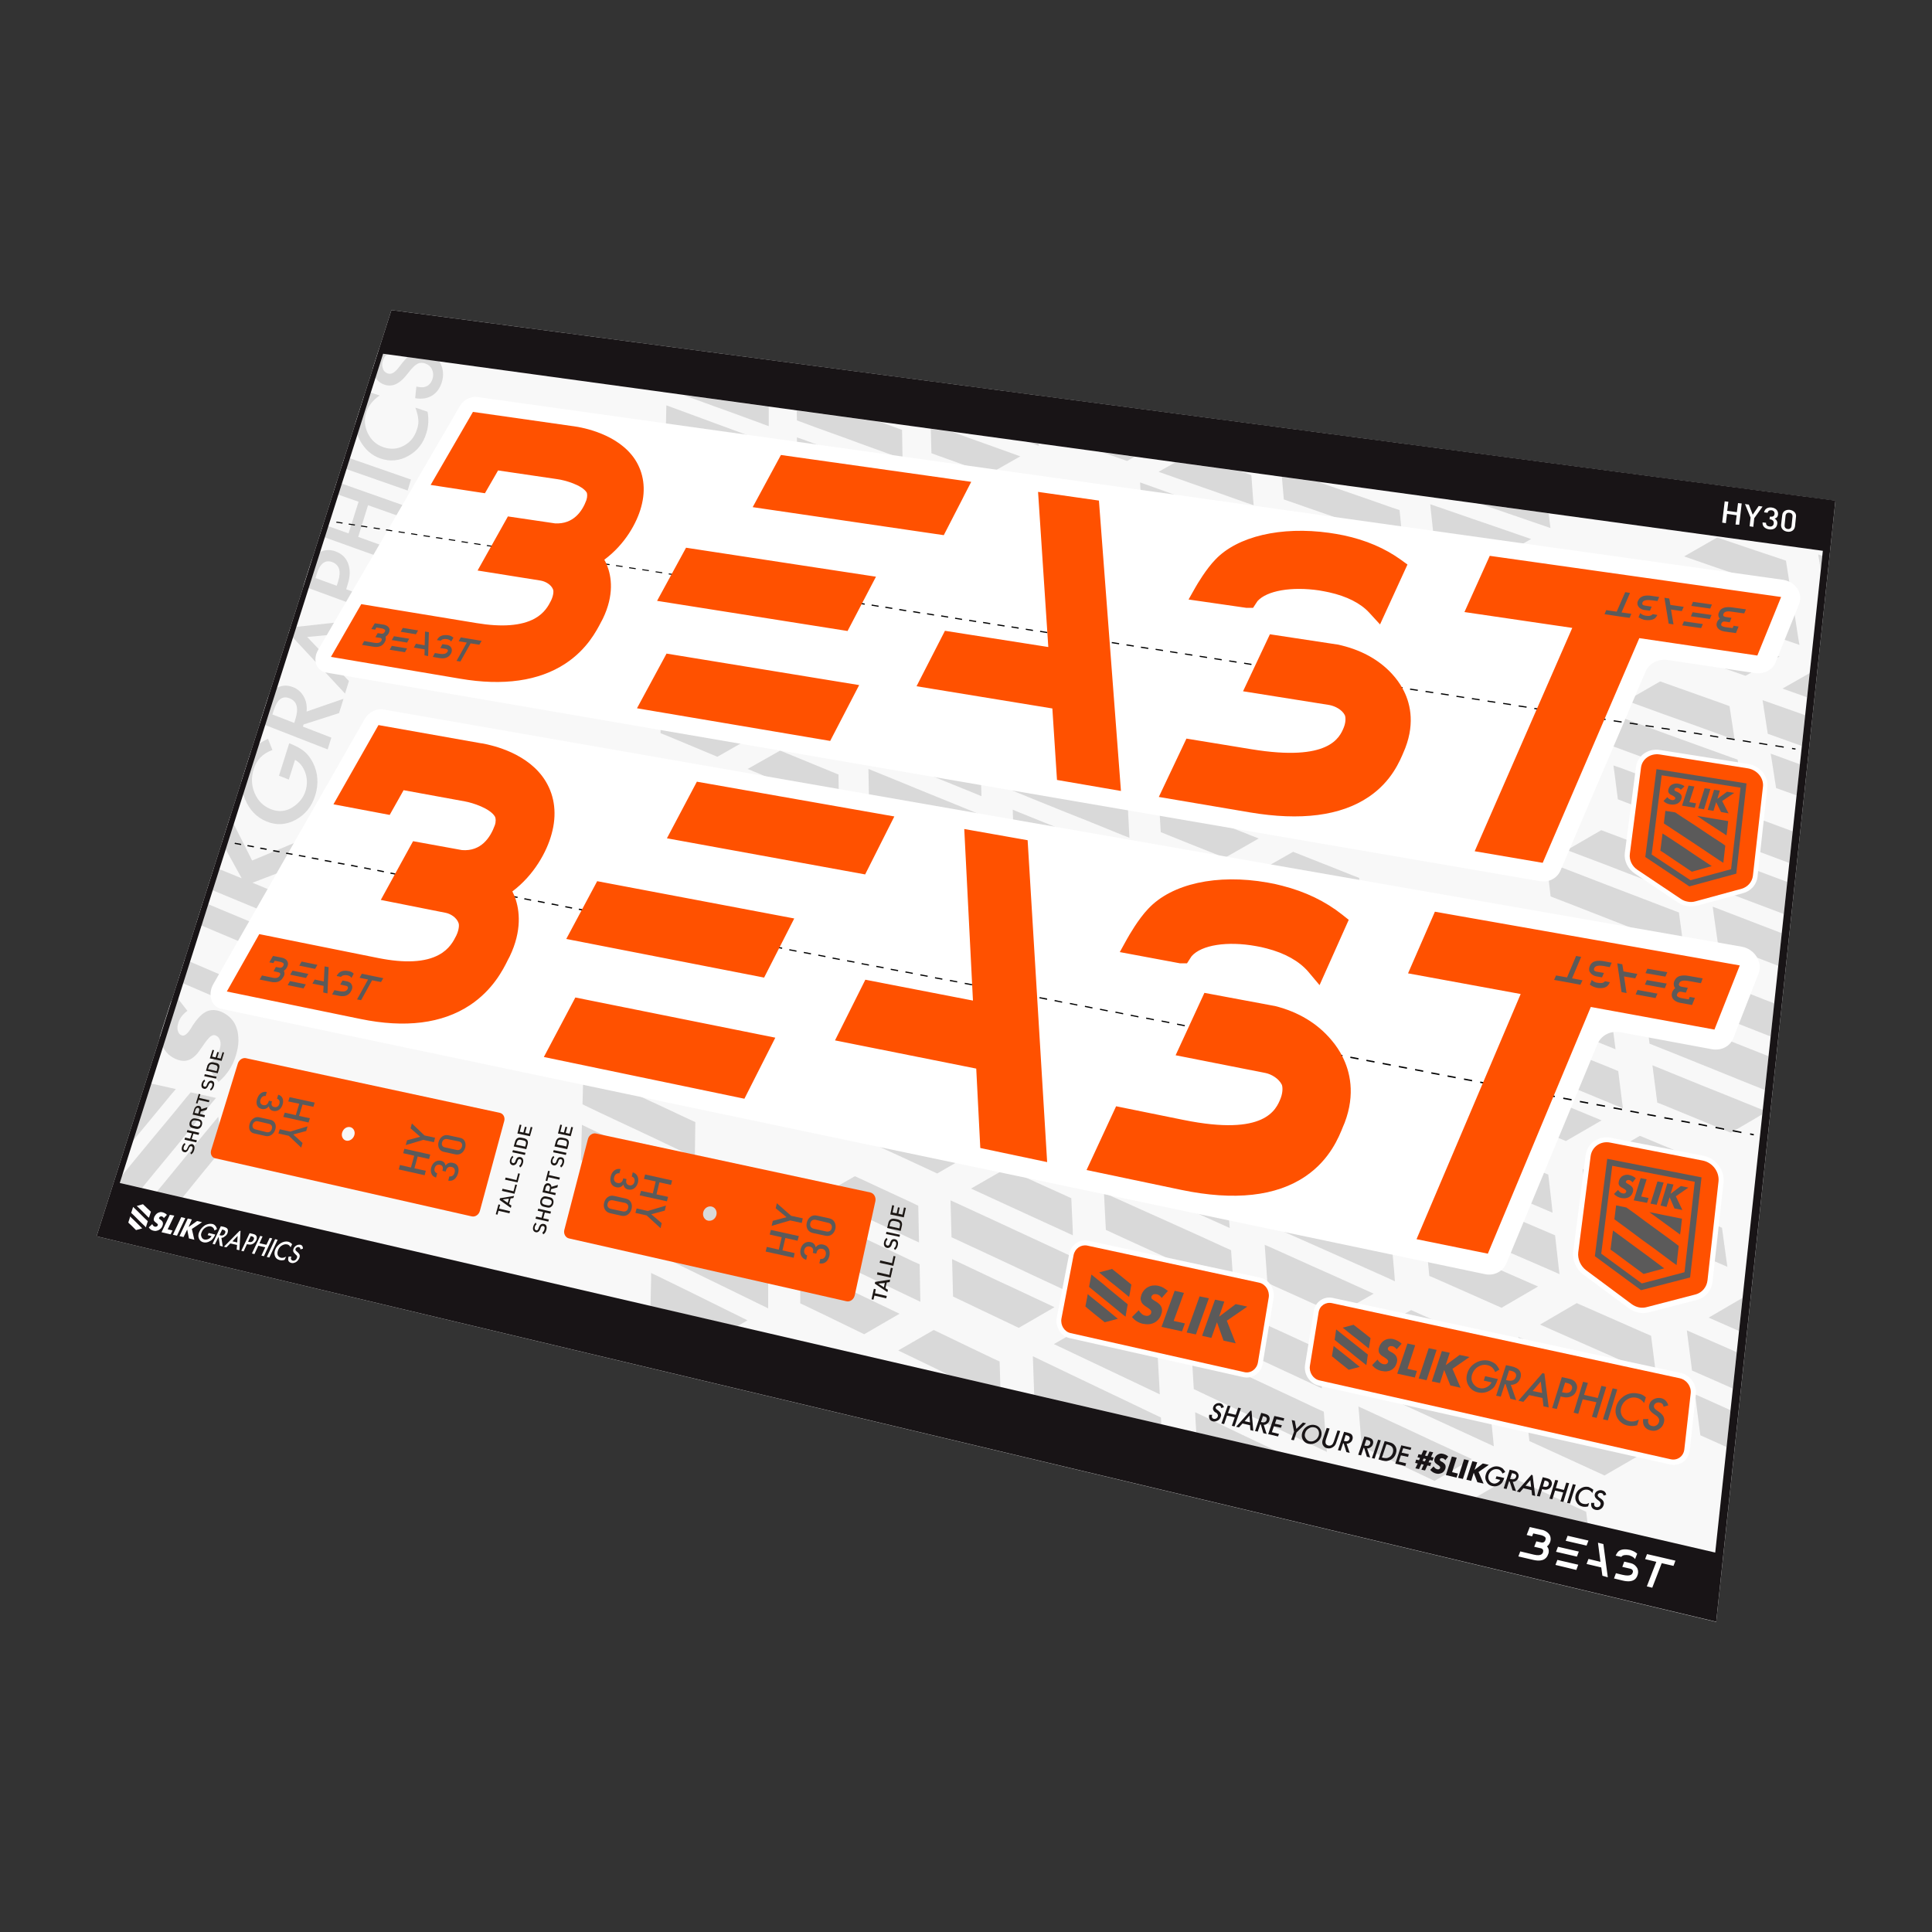 <?xml version="1.0" encoding="utf-8"?>
<!-- Generator: Adobe Illustrator 28.0.0, SVG Export Plug-In . SVG Version: 6.00 Build 0)  -->
<svg version="1.1" xmlns="http://www.w3.org/2000/svg" xmlns:xlink="http://www.w3.org/1999/xlink" x="0px" y="0px"
	 viewBox="0 0 1000 1000" enable-background="new 0 0 1000 1000" xml:space="preserve">
<rect x="0" y="0" width="1000" height="1000" fill="#333333" stroke="none"/>
<g id="static">
	<g>
		<polygon fill="#F8F8F8" points="888.3,839.5 950,259.2 202.6,160.5 50,639.9 		"/>
		<g>
			<polygon fill="#D9D9D9" points="369.7,210.3 378.9,213.6 394.7,219.4 397.9,220.6 397.9,217.6 397.9,210.5 354.2,204.5 
				354.1,204.6 			"/>
			<polygon fill="#D9D9D9" points="363.3,240.1 347.6,234.2 344.5,233.1 344.4,236 344.2,247.9 347.4,249.1 356.6,252.6 
				372.5,258.6 388.5,249.5 372.6,243.6 			"/>
			<polygon fill="#D9D9D9" points="353.8,227.8 369.5,233.6 378.8,237.1 394.7,243 397.9,244.2 397.9,241.2 397.9,229.3 
				394.7,228.1 385.4,224.7 369.6,218.9 360.4,215.5 344.9,209.8 344.6,224.4 			"/>
			<polygon fill="#D9D9D9" points="412.6,241.3 415.8,242.5 425.3,246 441.6,252 457.7,242.9 441.4,236.9 431.8,233.4 415.7,227.5 
				412.5,226.4 412.5,229.4 			"/>
			<polygon fill="#D9D9D9" points="421.9,221.1 438,226.9 447.5,230.4 463.9,236.3 467.2,237.5 467.1,234.5 466.9,222.5 
				463.6,221.3 455.2,218.3 412.4,212.5 412.5,217.6 			"/>
			<polygon fill="#D9D9D9" points="482.1,234.6 485.4,235.8 495.2,239.3 511.9,245.4 528.1,236.2 511.4,230.2 501.6,226.7 
				492.5,223.4 481.7,222 481.8,222.6 			"/>
			<polygon fill="#D9D9D9" points="537.7,230.8 537.6,229.6 532.5,228.9 534.3,229.5 			"/>
			<polygon fill="#D9D9D9" points="587.2,236.4 570.9,234.2 583.4,238.6 			"/>
			<polygon fill="#D9D9D9" points="344.1,280.2 360,286.4 363.2,287.7 363.3,284.5 363.4,272.4 360.2,271.2 350.9,267.6 
				335.1,261.6 319.2,270.6 334.8,276.6 			"/>
			<polygon fill="#D9D9D9" points="353.4,317.6 337.4,311.2 328.1,307.5 312.3,301.3 309.1,300 309,303.1 308.7,315.4 311.9,316.7 
				321.2,320.4 337.1,326.8 			"/>
			<polygon fill="#D9D9D9" points="334.4,300.9 343.7,304.6 359.7,310.9 363,312.2 363,309 363.1,296.7 359.9,295.4 350.5,291.8 
				334.7,285.6 325.4,282 309.8,275.9 309.3,291 318.6,294.7 			"/>
			<polygon fill="#D9D9D9" points="403.6,270.2 413.2,273.9 429.5,280 432.8,281.3 432.8,278.2 432.7,265.9 429.3,264.7 
				419.8,261.1 403.6,255.1 387.5,264.1 			"/>
			<polygon fill="#D9D9D9" points="397.4,301.3 381.2,295.1 377.9,293.8 377.9,296.9 377.8,309.3 381.1,310.6 390.6,314.3 
				407,320.7 423.4,311.4 407,305.1 			"/>
			<polygon fill="#D9D9D9" points="387.4,288.4 403.7,294.6 413.3,298.3 429.7,304.7 433.1,306 433,302.8 432.9,290.4 429.6,289.1 
				419.9,285.4 403.6,279.2 394.1,275.6 378.1,269.5 378,284.7 			"/>
			<polygon fill="#D9D9D9" points="483.4,267.3 500.2,273.6 503.6,274.8 503.5,271.7 503.1,259.4 499.7,258.1 489.9,254.5 
				473.3,248.4 457.1,257.6 473.6,263.7 			"/>
			<polygon fill="#D9D9D9" points="477.8,298.8 467.9,295 451.3,288.7 447.9,287.4 447.9,290.6 448.1,303 451.5,304.3 461.3,308.1 
				478.2,314.5 494.7,305.2 			"/>
			<polygon fill="#D9D9D9" points="490.5,279 473.8,272.8 464,269.1 447.5,263 447.8,278.3 457.5,282 474.2,288.3 484,292 
				500.9,298.4 504.4,299.7 504.3,296.5 503.9,284 500.5,282.7 			"/>
			<polygon fill="#D9D9D9" points="617.2,250.4 627.5,254 645.3,260.3 648.9,261.5 648.6,258.3 647.7,245.9 644.1,244.6 
				641.9,243.9 608.4,239.3 599.7,244.2 			"/>
			<polygon fill="#D9D9D9" points="612.7,282.1 595.1,275.7 591.5,274.4 591.7,277.6 592.5,290.2 596,291.5 606.4,295.3 
				624.2,301.8 641,292.3 623.1,285.9 			"/>
			<polygon fill="#D9D9D9" points="601.3,268.9 618.9,275.2 629.3,279 647.2,285.4 650.8,286.7 650.6,283.5 649.6,270.8 646,269.5 
				635.5,265.8 617.8,259.5 607.5,255.9 590.1,249.7 591,265.2 			"/>
			<polygon fill="#D9D9D9" points="666.6,283.7 670.2,285 680.9,288.8 699.2,295.3 716.1,285.7 697.7,279.2 687,275.4 668.9,269.1 
				665.3,267.8 665.5,271 			"/>
			<polygon fill="#D9D9D9" points="675.1,262.2 693.2,268.5 703.9,272.3 722.3,278.7 726,280.1 725.7,276.8 724.4,264 720.7,262.8 
				709.9,259 691.7,252.7 682.1,249.4 663.5,246.8 664.5,258.5 			"/>
			<polygon fill="#D9D9D9" points="742,277 745.8,278.3 756.7,282.1 775.5,288.7 792.5,279 773.7,272.5 762.6,268.7 744.1,262.3 
				740.3,261 740.6,264.2 			"/>
			<polygon fill="#D9D9D9" points="779.8,265.5 798.7,272 802.5,273.3 802.1,270 801.6,265.7 766.4,260.9 768.8,261.7 			"/>
			<polygon fill="#D9D9D9" points="368.5,339.2 378.1,343.1 394.5,349.7 397.8,351 397.8,347.8 397.8,335.1 394.5,333.7 
				384.9,329.9 368.6,323.5 352.3,332.7 			"/>
			<polygon fill="#D9D9D9" points="388,382.2 371.5,375.4 361.8,371.4 345.5,364.7 342.2,363.4 342.1,366.6 341.9,379.5 
				345.2,380.8 354.8,384.8 371.3,391.7 			"/>
			<polygon fill="#D9D9D9" points="342.4,354 351.9,357.9 368.2,364.5 377.9,368.5 394.4,375.2 397.8,376.6 397.8,373.3 
				397.8,360.4 394.5,359.1 384.8,355.2 368.4,348.6 358.8,344.7 342.6,338.2 			"/>
			<polygon fill="#D9D9D9" points="422.6,326.7 439.3,333.2 449.1,337.1 466,343.7 469.5,345 469.4,341.8 469.1,329 465.7,327.7 
				455.8,323.8 439.1,317.3 			"/>
			<polygon fill="#D9D9D9" points="460.1,376.4 443.1,369.6 433.2,365.6 416.4,358.9 413,357.6 413,360.8 413.1,373.7 416.5,375.1 
				426.4,379.1 443.3,386 			"/>
			<polygon fill="#D9D9D9" points="470,370.8 469.9,367.5 469.7,354.5 466.2,353.2 456.2,349.2 439.4,342.6 429.5,338.7 
				412.9,332.2 413,348.1 422.8,352 439.6,358.7 449.5,362.7 466.5,369.4 			"/>
			<polygon fill="#D9D9D9" points="595,324.7 612.9,331.4 616.5,332.8 616.3,329.5 615.5,316.5 611.8,315.2 601.4,311.3 
				583.7,304.8 567,314.3 584.6,320.8 			"/>
			<polygon fill="#D9D9D9" points="579.7,353.7 562,347 558.4,345.6 558.6,348.9 559.2,362 562.8,363.4 573.3,367.4 591.2,374.4 
				608.2,364.7 590.2,357.8 			"/>
			<polygon fill="#D9D9D9" points="568.3,339.9 586.1,346.7 596.6,350.7 614.6,357.5 618.3,358.9 618,355.6 617.2,342.4 613.5,341 
				603,337.1 585.1,330.4 574.7,326.4 557.2,319.8 558,336 			"/>
			<polygon fill="#D9D9D9" points="659.2,314.5 670,318.4 688.3,325.1 692.1,326.5 691.8,323.2 690.6,310.1 686.9,308.8 
				676.1,304.9 658,298.3 641.1,307.9 			"/>
			<polygon fill="#D9D9D9" points="655,347.6 636.8,340.8 633.1,339.4 633.3,342.8 634.2,356 637.9,357.4 648.7,361.4 667.2,368.4 
				684.3,358.6 665.8,351.7 			"/>
			<polygon fill="#D9D9D9" points="643,333.7 661.3,340.5 672.1,344.6 690.6,351.4 694.4,352.8 694.1,349.5 692.9,336.2 
				689.2,334.8 678.3,330.8 660,324.1 649.3,320.1 631.2,313.5 632.4,329.8 			"/>
			<polygon fill="#D9D9D9" points="746.2,312 765.1,318.7 769,320.1 768.6,316.7 767.1,303.6 763.3,302.2 752.2,298.3 733.5,291.7 
				716.6,301.4 735.2,308 			"/>
			<polygon fill="#D9D9D9" points="731.6,341.4 712.9,334.6 709.1,333.2 709.4,336.5 710.6,349.8 714.4,351.2 725.5,355.3 
				744.5,362.3 761.8,352.4 742.8,345.5 			"/>
			<polygon fill="#D9D9D9" points="770.1,329.9 766.2,328.5 755,324.5 736.2,317.7 725.2,313.7 706.6,307.1 708.2,323.5 
				719.1,327.4 737.9,334.3 749,338.3 768.1,345.2 772,346.6 771.6,343.2 			"/>
			<polygon fill="#D9D9D9" points="823.9,305.4 843.3,312.2 847.3,313.6 846.8,310.2 845,296.9 841.1,295.6 829.7,291.7 810.5,285 
				793.4,294.8 812.6,301.5 			"/>
			<polygon fill="#D9D9D9" points="821.1,339.2 809.7,335.1 790.4,328.2 786.5,326.8 786.9,330.2 788.5,343.6 792.4,345 
				803.8,349.1 823.3,356.1 840.7,346.2 			"/>
			<polygon fill="#D9D9D9" points="833.2,318 813.8,311.2 802.5,307.2 783.4,300.5 785.3,317 796.6,321 815.9,327.9 827.4,331.9 
				846.9,338.9 850.9,340.3 850.5,336.9 848.6,323.4 844.7,322 			"/>
			<polygon fill="#D9D9D9" points="903,298.7 923,305.5 927.1,306.9 926.5,303.5 924.4,290.2 920.3,288.8 908.6,284.9 888.8,278.2 
				871.7,288 891.3,294.8 			"/>
			<polygon fill="#D9D9D9" points="889.2,328.6 869.3,321.7 865.3,320.3 865.8,323.7 867.7,337.2 871.7,338.6 883.5,342.8 
				903.5,349.8 921.1,339.8 900.9,332.7 			"/>
			<polygon fill="#D9D9D9" points="875.5,314.5 895.4,321.4 907.1,325.4 927.3,332.4 931.4,333.8 930.8,330.4 928.7,316.8 
				924.6,315.4 912.8,311.4 892.8,304.5 881.2,300.6 861.5,293.8 863.9,310.5 			"/>
			<polygon fill="#D9D9D9" points="942.4,294.8 943.2,287.7 941.1,287 			"/>
			<polygon fill="#D9D9D9" points="332.1,410.5 341.8,414.6 358.3,421.6 361.7,423 361.7,419.6 361.9,406.5 358.5,405 348.8,401 
				332.5,394.1 315.8,403.5 			"/>
			<polygon fill="#D9D9D9" points="351.4,455.3 334.8,448.1 325,443.8 308.6,436.7 305.3,435.3 305.2,438.6 304.9,452 308.2,453.4 
				317.9,457.7 334.4,464.9 			"/>
			<polygon fill="#D9D9D9" points="331.6,436.8 341.3,441 358,448.1 361.4,449.6 361.4,446.2 361.6,432.8 358.2,431.4 348.4,427.2 
				331.9,420.1 322.3,416 306,409.1 305.6,425.5 315.2,429.7 			"/>
			<polygon fill="#D9D9D9" points="430.6,399.5 420.6,395.4 403.8,388.5 387,398 403.8,405 413.7,409.1 430.7,416.1 434.2,417.6 
				434.2,414.2 434,400.9 			"/>
			<polygon fill="#D9D9D9" points="407.3,459.9 424.4,450.1 407.3,442.8 397.3,438.6 380.4,431.4 377,430 376.9,433.4 376.9,446.8 
				380.3,448.3 390.2,452.5 			"/>
			<polygon fill="#D9D9D9" points="386.9,424.3 403.8,431.5 413.8,435.7 431,442.9 434.5,444.4 434.4,440.9 434.3,427.5 430.8,426 
				420.8,421.8 403.8,414.7 393.9,410.6 377.2,403.6 377,420.2 			"/>
			<polygon fill="#D9D9D9" points="459.5,392.4 476.7,399.4 486.9,403.5 504.4,410.6 508,412.1 507.9,408.6 507.5,395.3 
				503.9,393.8 493.6,389.7 476.3,382.8 			"/>
			<polygon fill="#D9D9D9" points="470.8,433.3 453.4,426 449.9,424.6 450,428 450.2,441.5 453.7,443 463.9,447.3 481.5,454.7 
				498.7,444.8 481.1,437.5 			"/>
			<polygon fill="#D9D9D9" points="494.4,416.3 476.9,409.2 466.7,405 449.5,398 449.8,414.7 459.9,418.9 477.3,426.1 487.6,430.3 
				505.3,437.6 508.9,439.1 508.7,435.6 508.3,422 504.7,420.5 			"/>
			<polygon fill="#D9D9D9" points="561.4,397.9 579.5,405 583.1,406.4 582.9,403 582.2,389.5 578.5,388.1 568,384 550.2,377 
				533.2,386.7 550.9,393.7 			"/>
			<polygon fill="#D9D9D9" points="545.7,427.8 527.8,420.6 524.2,419.1 524.3,422.6 524.8,436.2 528.4,437.7 539,442 557.1,449.4 
				574.4,439.5 556.3,432.1 			"/>
			<polygon fill="#D9D9D9" points="534.3,413.4 552.1,420.6 562.7,424.8 580.9,432.2 584.6,433.6 584.4,430.1 583.7,416.5 580,415 
				569.3,410.7 551.4,403.6 540.9,399.4 523.2,392.4 523.8,409.1 			"/>
			<polygon fill="#D9D9D9" points="626.5,387.9 637.3,392.1 655.9,399.3 659.6,400.7 659.4,397.2 658.3,383.7 654.6,382.2 
				643.7,378.1 625.4,371.1 608.3,380.8 			"/>
			<polygon fill="#D9D9D9" points="621.9,422.3 603.5,415 599.8,413.5 600,417 600.8,430.7 604.5,432.2 615.4,436.6 634,444 
				651.5,434 632.8,426.6 			"/>
			<polygon fill="#D9D9D9" points="609.9,407.7 628.3,415 639.3,419.3 657.9,426.6 661.8,428.1 661.5,424.6 660.4,410.8 
				656.6,409.3 645.7,405.1 627.2,397.9 616.4,393.7 598.2,386.6 599.2,403.5 			"/>
			<polygon fill="#D9D9D9" points="703.5,382 714.6,386.2 733.7,393.4 737.6,394.9 737.2,391.4 735.8,377.7 732,376.3 720.8,372.1 
				701.9,365 684.7,374.9 			"/>
			<polygon fill="#D9D9D9" points="699.5,416.7 680.6,409.3 676.8,407.8 677.1,411.3 678.2,425.2 682.1,426.7 693.2,431 
				712.4,438.5 730,428.4 710.8,421 			"/>
			<polygon fill="#D9D9D9" points="687,402 706,409.3 717.2,413.6 736.4,421 740.3,422.5 740,418.9 738.6,405.1 734.7,403.6 
				723.4,399.3 704.4,392 693.3,387.8 674.6,380.7 676,397.7 			"/>
			<polygon fill="#D9D9D9" points="873.5,374.1 893.7,381.4 897.8,382.9 897.3,379.3 895.2,365.5 891.1,364 879.3,359.8 
				859.3,352.7 841.9,362.7 861.7,369.9 			"/>
			<polygon fill="#D9D9D9" points="859.2,405.1 839.2,397.6 835.1,396.2 835.6,399.7 837.4,413.7 841.5,415.3 853.3,419.7 
				873.6,427.3 891.5,417 871.1,409.5 			"/>
			<polygon fill="#D9D9D9" points="899.4,393.2 895.2,391.7 883.3,387.4 863.1,380.1 851.4,375.8 831.6,368.6 833.8,385.9 
				845.5,390.2 865.6,397.6 877.5,401.9 897.8,409.4 902,410.9 901.5,407.3 			"/>
			<polygon fill="#D9D9D9" points="935.3,360.9 936.7,348.4 922.6,356.4 			"/>
			<polygon fill="#D9D9D9" points="916.5,390.1 917.1,393.7 919.3,407.9 923.5,409.4 929.9,411.7 931.6,395.6 920.7,391.6 			"/>
			<polygon fill="#D9D9D9" points="912.3,362.4 915,379.8 927,384.1 932.6,386.1 934.3,370.2 932.7,369.6 			"/>
			<polygon fill="#D9D9D9" points="423.6,466.7 440.9,474.1 451.2,478.5 468.9,486.1 472.5,487.6 472.4,484.1 472.1,470.2 
				468.5,468.7 458.2,464.3 440.7,456.9 			"/>
			<polygon fill="#D9D9D9" points="445.2,531.7 462.7,521.6 445,513.8 434.6,509.3 417.1,501.6 413.6,500 413.6,503.6 413.6,517.6 
				417.2,519.2 427.5,523.8 			"/>
			<polygon fill="#D9D9D9" points="473,512.1 472.7,498 469.1,496.4 458.6,491.9 441.1,484.3 430.8,479.9 413.5,472.4 413.5,489.8 
				423.8,494.2 441.3,501.9 451.6,506.4 469.4,514.1 473,515.7 			"/>
			<polygon fill="#D9D9D9" points="498.2,461.5 516.1,469 526.7,473.5 544.9,481.1 548.6,482.6 548.4,479 547.8,465 544.1,463.5 
				533.5,459.1 515.5,451.6 			"/>
			<polygon fill="#D9D9D9" points="510.4,504.4 492.4,496.7 488.8,495.2 488.8,498.7 489.2,512.9 492.9,514.5 503.5,519.1 
				521.7,527 539.4,516.9 521.1,509 			"/>
			<polygon fill="#D9D9D9" points="488.5,484.8 499,489.3 517.1,497 527.7,501.5 546,509.3 549.8,510.9 549.6,507.3 549,493 
				545.3,491.5 534.6,487 516.5,479.3 505.9,474.9 488,467.3 			"/>
			<polygon fill="#D9D9D9" points="592.7,463.8 603.6,468.3 622.3,475.9 626.1,477.5 625.8,473.9 624.9,459.8 621.1,458.2 
				610.2,453.8 591.7,446.3 574.3,456.3 			"/>
			<polygon fill="#D9D9D9" points="587.6,499.5 569.1,491.7 565.3,490.2 565.5,493.8 566.2,508.1 570,509.7 580.9,514.3 
				599.7,522.3 617.5,512 598.6,504.1 			"/>
			<polygon fill="#D9D9D9" points="564.8,479.7 575.7,484.3 594.2,492 605.3,496.6 624.1,504.4 627.9,506 627.7,502.4 626.8,488 
				622.9,486.4 611.9,481.9 593.2,474.2 582.4,469.7 564,462.1 			"/>
			<polygon fill="#D9D9D9" points="670.7,458.5 681.9,463 701.1,470.7 705,472.3 704.7,468.7 703.5,454.4 699.6,452.9 688.3,448.4 
				669.3,440.9 651.7,450.9 			"/>
			<polygon fill="#D9D9D9" points="677.7,499.2 666.3,494.5 647.2,486.7 643.4,485.1 643.6,488.8 644.6,503.1 648.5,504.8 
				659.8,509.4 679.1,517.4 697.1,507.1 			"/>
			<polygon fill="#D9D9D9" points="653.8,479.1 672.9,486.9 684.2,491.5 703.6,499.4 707.6,501.1 707.3,497.4 706,482.9 702,481.3 
				690.7,476.7 671.5,469 660.3,464.5 641.4,456.9 642.6,474.6 			"/>
			<polygon fill="#D9D9D9" points="843,452.2 863.4,460 867.5,461.6 867,457.9 865.1,443.4 860.9,441.9 849,437.3 828.8,429.7 
				811,440 831.1,447.6 			"/>
			<polygon fill="#D9D9D9" points="828.2,484.2 808,476.3 803.9,474.7 804.3,478.4 806,493 810.2,494.6 822.1,499.4 842.6,507.5 
				860.8,497 840.2,488.9 			"/>
			<polygon fill="#D9D9D9" points="869,472.3 864.8,470.7 852.8,466.1 832.4,458.3 820.5,453.7 800.5,446 802.6,464 814.5,468.6 
				834.7,476.5 846.7,481.2 867.3,489.2 871.5,490.8 871,487 			"/>
			<polygon fill="#D9D9D9" points="892.9,434.3 913.6,442 925.9,446.6 926.1,446.7 927.9,430.3 910.9,424 			"/>
			<polygon fill="#D9D9D9" points="890.7,470.9 886.5,469.3 887,473.1 889.1,487.8 893.3,489.4 905.6,494.2 920.4,499.9 922.2,483 
				911.5,478.9 			"/>
			<polygon fill="#D9D9D9" points="903,448.2 882.4,440.4 884.9,458.6 897.1,463.2 918,471.1 923.3,473.1 925.1,456.5 915.2,452.8 
							"/>
			<polygon fill="#D9D9D9" points="312.2,547.9 329.2,555.8 339.3,560.5 356.5,568.5 360,570.1 360.1,566.5 360.2,552.1 
				356.7,550.5 346.6,545.9 329.6,538 			"/>
			<polygon fill="#D9D9D9" points="331.9,596.8 321.8,592 304.7,583.9 301.2,582.2 301.1,585.9 300.7,600.4 304.2,602.1 
				314.3,606.9 331.6,615.2 349.3,605.1 			"/>
			<polygon fill="#D9D9D9" points="328.6,584.4 338.8,589.2 356.2,597.5 359.7,599.1 359.7,595.4 359.9,580.8 356.4,579.2 
				346.2,574.4 329,566.4 319,561.7 302,553.7 301.5,571.6 311.5,576.4 			"/>
			<polygon fill="#D9D9D9" points="490.8,551.7 509,559.8 512.8,561.5 512.7,557.7 512.2,543.2 508.5,541.5 497.8,536.8 
				479.7,528.9 462.1,539 480.1,547 			"/>
			<polygon fill="#D9D9D9" points="503.1,597 484.7,588.6 473.9,583.8 455.8,575.5 452.1,573.8 452.2,577.6 452.4,592.3 456.1,594 
				466.8,598.9 485.1,607.4 			"/>
			<polygon fill="#D9D9D9" points="513.7,590.9 513.6,587.1 513.1,572.3 509.4,570.7 498.6,565.8 480.3,557.7 469.7,552.9 
				451.7,544.9 452,563.1 462.6,567.9 480.7,576.1 491.5,580.9 510,589.2 			"/>
			<polygon fill="#D9D9D9" points="539.1,534.4 557.6,542.4 568.6,547.2 587.5,555.4 591.3,557 591.1,553.3 590.3,538.6 
				586.5,536.9 575.4,532.2 556.8,524.2 			"/>
			<polygon fill="#D9D9D9" points="582.3,592.9 563.3,584.4 552.2,579.5 533.5,571.2 529.7,569.5 529.8,573.3 530.4,588.1 
				534.2,589.9 545.2,594.8 564.1,603.3 			"/>
			<polygon fill="#D9D9D9" points="529.3,558.7 540.2,563.5 558.9,571.7 570,576.6 589.1,585 592.9,586.7 592.7,582.9 591.9,568 
				588.1,566.3 576.9,561.4 558.1,553.2 547.1,548.4 528.6,540.3 			"/>
			<polygon fill="#D9D9D9" points="833.8,524.2 829.6,522.5 817.5,517.7 797.2,509.5 779,520 799.3,528.2 811.3,533.1 832,541.4 
				836.2,543.1 835.7,539.3 			"/>
			<polygon fill="#D9D9D9" points="829,579.9 808.2,571.3 796.1,566.3 775.6,557.8 771.5,556.1 771.9,559.9 773.5,575.2 
				777.7,576.9 789.8,582 810.5,590.6 			"/>
			<polygon fill="#D9D9D9" points="840,573.6 839.5,569.7 837.6,554.4 833.3,552.6 821.1,547.7 800.6,539.3 788.6,534.4 
				768.3,526.2 770.3,544.9 782.3,549.9 802.8,558.3 814.9,563.3 835.7,571.9 			"/>
			<polygon fill="#D9D9D9" points="913.8,517.6 901.4,512.7 880.4,504.5 862.1,515 883,523.3 895.4,528.2 916.5,536.5 918.3,520 
				918.1,519.2 			"/>
			<polygon fill="#D9D9D9" points="880.6,561.7 859.5,553.1 855.3,551.4 855.8,555.3 857.8,570.7 862.1,572.4 874.5,577.5 
				895.9,586.3 912.1,576.8 912.4,574.5 893.1,566.7 			"/>
			<polygon fill="#D9D9D9" points="884.6,534.5 872.2,529.5 851.4,521.2 853.8,540.2 866.1,545.1 887.2,553.6 899.8,558.7 
				913.5,564.2 915.4,546.7 905.8,542.9 			"/>
			<polygon fill="#D9D9D9" points="365.7,631.4 376.1,636.5 394,645.1 397.6,646.8 397.6,643 397.6,627.9 394,626.2 383.5,621.2 
				365.8,612.8 348,623 			"/>
			<polygon fill="#D9D9D9" points="368.9,674.5 358.4,669.3 340.6,660.6 337,658.9 337,662.7 336.7,676 381.7,686.4 386.9,683.4 			
				"/>
			<polygon fill="#D9D9D9" points="365.4,661.5 375.9,666.6 393.9,675.4 397.6,677.2 397.6,673.3 397.6,658 394,656.2 383.4,651.1 
				365.6,642.5 355.1,637.5 337.6,629 337.2,647.7 347.6,652.8 			"/>
			<polygon fill="#D9D9D9" points="471.6,622.3 460.8,617.3 442.5,608.8 424.6,619.1 442.8,627.7 453.5,632.7 472,641.4 
				475.7,643.1 475.6,639.3 475.3,624.1 			"/>
			<polygon fill="#D9D9D9" points="436.2,665.9 417.9,657.1 414.2,655.3 414.2,659.2 414.2,674.6 418,676.4 428.8,681.6 
				447.3,690.6 465.6,680 447,671.1 			"/>
			<polygon fill="#D9D9D9" points="476,654.4 472.2,652.7 461.3,647.5 442.9,638.8 432.2,633.7 414.1,625.2 414.1,644.1 
				424.8,649.2 443.1,657.9 454,663.1 472.6,672 476.4,673.8 476.3,669.9 			"/>
			<polygon fill="#D9D9D9" points="532.4,628.9 551.4,637.6 555.3,639.4 555.2,635.5 554.5,620.2 550.6,618.4 539.5,613.4 
				520.7,604.8 502.6,615.2 521.3,623.8 			"/>
			<polygon fill="#D9D9D9" points="515.4,662.4 496.6,653.5 492.8,651.7 492.9,655.6 493.3,671.1 497.1,672.9 508.2,678.2 
				527.3,687.3 545.8,676.6 526.6,667.6 			"/>
			<polygon fill="#D9D9D9" points="522.4,654.3 533.6,659.6 552.7,668.5 556.7,670.3 556.5,666.4 555.8,650.8 551.9,649 
				540.7,643.8 521.7,635 510.7,629.9 492,621.3 492.5,640.4 503.5,645.5 			"/>
			<polygon fill="#D9D9D9" points="582.2,611.2 601.5,619.9 612.9,625 632.5,633.8 636.5,635.6 636.2,631.6 635.2,616.2 
				631.2,614.4 619.7,609.3 600.4,600.7 			"/>
			<polygon fill="#D9D9D9" points="607.8,664 596.3,658.8 576.8,649.8 572.9,648 573.1,652 573.9,667.6 577.8,669.4 589.3,674.8 
				609,683.9 627.6,673.1 			"/>
			<polygon fill="#D9D9D9" points="583.7,641.8 603.2,650.7 614.7,655.9 634.5,665 638.5,666.8 638.3,662.8 637.2,647.1 
				633.2,645.3 621.6,640 602.1,631.2 590.7,626.1 571.4,617.4 572.4,636.6 			"/>
			<polygon fill="#D9D9D9" points="694.9,621 715.1,629.9 719.2,631.7 718.9,627.7 717.5,612.1 713.4,610.3 701.5,605.2 
				681.6,596.5 663.2,607.1 683.1,615.8 			"/>
			<polygon fill="#D9D9D9" points="711,669.6 690.6,660.4 678.7,655.1 658.7,646.1 654.6,644.3 654.9,648.3 656,664 660.1,665.9 
				671.9,671.2 692.2,680.4 			"/>
			<polygon fill="#D9D9D9" points="722,663.2 721.7,659.1 720.3,643.3 716.1,641.4 704.2,636.2 684,627.3 672.3,622.1 652.4,613.3 
				653.8,632.8 665.5,638 685.6,646.9 697.5,652.2 717.9,661.3 			"/>
			<polygon fill="#D9D9D9" points="797.2,606.2 785,601 764.4,592.3 745.9,603 766.4,611.7 778.5,617 799.4,625.9 803.6,627.7 
				803.2,623.7 801.4,608 			"/>
			<polygon fill="#D9D9D9" points="762.8,651.3 742.1,642.3 737.9,640.4 738.3,644.5 739.8,660.4 744,662.2 756.2,667.6 
				777.2,676.9 796.1,665.9 775.1,656.7 			"/>
			<polygon fill="#D9D9D9" points="736.9,628.8 748.9,634.1 769.6,643.1 781.9,648.5 802.9,657.6 807.2,659.5 806.7,655.4 
				804.9,639.4 800.7,637.6 788.3,632.3 767.6,623.3 755.5,618.1 735,609.3 			"/>
			<polygon fill="#D9D9D9" points="851.3,607.6 863.9,612.8 885.3,621.8 889.7,623.6 889.1,619.6 887,603.7 882.6,601.9 870,596.7 
				848.8,587.9 830.2,598.7 			"/>
			<polygon fill="#D9D9D9" points="848.6,647.5 827.2,638.4 822.9,636.5 823.4,640.6 825.3,656.6 829.6,658.5 842.2,664 
				863.8,673.3 882.9,662.2 861.2,652.9 			"/>
			<polygon fill="#D9D9D9" points="874.2,628.2 852.8,619.2 840.3,614 819.2,605.1 821.6,624.8 834,630.1 855.3,639.2 868,644.6 
				889.7,653.8 894.1,655.7 893.5,651.6 891.3,635.5 886.9,633.6 			"/>
			<polygon fill="#D9D9D9" points="513.5,702.9 502.2,697.5 483.3,688.4 464.9,699 483.8,708.1 491.1,711.7 517.8,717.9 
				517.4,704.7 			"/>
			<polygon fill="#D9D9D9" points="599.2,701.5 595.2,699.6 583.6,694.2 564.1,685 545.5,695.7 564.9,704.9 576.5,710.4 
				596.3,719.8 600.3,721.7 600.1,717.6 			"/>
			<polygon fill="#D9D9D9" points="596.9,731.8 585.2,726.2 565.5,716.8 554,711.3 534.6,702 535.3,721.9 601.1,737.2 600.9,733.7 
							"/>
			<polygon fill="#D9D9D9" points="659.7,707.2 680.1,716.7 684.2,718.6 683.9,714.5 682.6,698.2 678.5,696.3 666.6,690.8 
				646.4,681.6 627.7,692.4 647.8,701.7 			"/>
			<polygon fill="#D9D9D9" points="642.9,742.6 622.7,732.9 618.6,731 618.8,735.2 619.2,741.4 660.6,751 654.9,748.3 			"/>
			<polygon fill="#D9D9D9" points="685.2,730.7 681,728.8 668.9,723.1 648.6,713.6 636.7,708.1 616.7,698.8 617.9,719 629.7,724.6 
				650,734.1 662,739.8 682.6,749.5 686.8,751.5 686.4,747.3 			"/>
			<polygon fill="#D9D9D9" points="732.2,698.4 744.5,704 765.6,713.5 769.8,715.5 769.4,711.3 767.8,694.9 763.5,692.9 
				751.2,687.4 730.4,678.1 711.5,689 			"/>
			<polygon fill="#D9D9D9" points="728.2,739.6 707.3,729.9 703.1,728 703.5,732.2 704.8,748.8 709.1,750.8 721.4,756.5 
				742.5,766.5 761.8,755.2 740.6,745.4 			"/>
			<polygon fill="#D9D9D9" points="771.1,727.7 766.8,725.7 754.3,720 733.3,710.4 721.1,704.9 700.4,695.4 702.1,715.9 
				714.3,721.5 735.2,731.1 747.6,736.8 768.9,746.6 773.2,748.6 772.8,744.4 			"/>
			<polygon fill="#D9D9D9" points="818.4,695 831.1,700.6 852.8,710.3 857.2,712.2 856.7,708 854.6,691.4 850.2,689.5 837.5,683.9 
				816.1,674.5 797.1,685.6 			"/>
			<polygon fill="#D9D9D9" points="815.3,736.6 793.7,726.9 789.4,724.9 789.8,729.1 791.6,745.9 796,747.9 808.7,753.7 
				830.5,763.7 850,752.4 828.1,742.4 			"/>
			<polygon fill="#D9D9D9" points="858.8,724.6 854.3,722.6 841.5,716.8 819.8,707.2 807.2,701.5 785.9,692 788.1,712.7 
				800.7,718.3 822.2,728.1 835,733.8 856.9,743.7 861.4,745.7 860.9,741.4 			"/>
			<polygon fill="#D9D9D9" points="900.1,688.9 901.9,671.8 884.4,682 			"/>
			<polygon fill="#D9D9D9" points="877.4,721.7 877.9,726 880.1,742.9 884.6,744.9 893.7,749 895.7,729.9 881.9,723.7 			"/>
			<polygon fill="#D9D9D9" points="873.1,688.6 875.8,709.4 888.8,715.1 896.9,718.7 898.9,699.9 895.1,698.2 			"/>
			<polygon fill="#D9D9D9" points="816.6,780.5 803.7,774.5 782.1,764.4 764.1,774.9 821.7,788.3 821,782.5 			"/>
			<g>
				<path fill="#D9D9D9" d="M175.5,369.1l2.3-7.4l-19.1,6.6c0.3-2.9-0.2-5.5-1.5-7.8c-1.3-2.3-3.2-4-5.7-4.9c-3.2-1.2-6.2-0.9-9,0.9
					c-1.4,0.9-2.6,2.4-3.8,4.5l-4.2,13.2l35.1,13.7l1.9-6.1l-14.7-5.7l0.3-1.1L175.5,369.1z M152.3,374.2l-11.3-4.4l0.7-2.2
					c1.8-5.6,4.4-7.6,8.1-6.2c3.9,1.5,4.9,5.1,3.1,10.8L152.3,374.2z"/>
				<path fill="#D9D9D9" d="M188.5,326.9l2-6.5l-40.2,4.4l-0.9,2.8l29.2,31.4l2-6.5l-7.3-7.7l5.3-16.9L188.5,326.9z M169.1,340.3
					L159,329.7l13.8-1.3L169.1,340.3z"/>
				<polygon fill="#D9D9D9" points="78,560.8 75.7,563.6 73.8,569.4 68.7,585.7 66.1,593.9 70.7,588.2 77.4,580.1 88.7,566.4 
					91,563.7 88.4,563.1 				"/>
				<path fill="#D9D9D9" d="M106.9,551.6l6.2,8.4c4.3-3.6,7.3-8.1,9-13.7c0.8-2.7,1.3-5.2,1.3-7.6c0-2.4-0.2-4.5-0.9-6.5
					c-0.6-1.9-1.6-3.6-2.9-5c-1.3-1.4-2.9-2.5-4.8-3.4c-2.8-1.2-5.3-1.3-7.6-0.4c-2.3,1-4.5,3.1-6.7,6.3c-0.6,0.8-1.1,1.6-1.6,2.5
					c-0.5,0.8-1.1,1.6-1.6,2.2c-0.5,0.6-1.1,1.1-1.7,1.4c-0.6,0.3-1.2,0.3-1.8,0c-0.9-0.4-1.5-1.2-1.8-2.4c-0.3-1.2-0.2-2.5,0.3-4
					c0.4-1.2,0.9-2.3,1.7-3.3c0.8-1.1,1.8-2,3-2.9l-6-7.7c-0.9,0.9-1.7,1.9-2.5,2.9l-5.8,18.1c0.1,1.3,0.4,2.5,0.8,3.6
					c0.6,1.8,1.6,3.3,2.8,4.7c1.2,1.4,2.8,2.5,4.6,3.3c1.8,0.8,3.4,1.1,4.8,1c1.4-0.2,2.7-0.6,3.8-1.4c1.1-0.8,2.2-1.8,3.1-3
					c0.9-1.2,1.8-2.5,2.7-3.8c0.7-1.1,1.4-2,2-2.7c0.6-0.7,1.1-1.3,1.6-1.7c0.5-0.4,1-0.6,1.5-0.7c0.5-0.1,1,0,1.5,0.3
					c0.9,0.4,1.6,1.2,2,2.4c0.4,1.2,0.4,2.8-0.2,4.6c-0.5,1.6-1.3,3.2-2.5,4.6C110.2,549.1,108.8,550.4,106.9,551.6z"/>
				<polygon fill="#D9D9D9" points="212.7,248.2 178.5,236.3 176.7,241.9 211,253.9 				"/>
				<path fill="#D9D9D9" d="M190.6,202.8c-0.8,0.8-1.6,1.6-2.3,2.5l-4.4,13.8c0.1,3.2,1,6.4,2.7,9.4c2.5,4.3,5.9,7.3,10.3,8.8
					c4.9,1.7,9.8,1.3,14.4-1.3c4.7-2.6,7.8-6.5,9.4-11.9c1.1-3.5,1.3-7.2,0.6-11l-6.3-2.1c0.4,1.2,0.8,2.2,1,3.2
					c0.3,1,0.4,1.9,0.5,2.8c0.2,1.6,0,3.4-0.7,5.3c-1.2,3.8-3.4,6.6-6.8,8.4c-3.3,1.8-6.8,2-10.5,0.8c-3.7-1.3-6.4-3.7-8.1-7.2
					c-1.7-3.5-2-7.1-0.8-10.9c1.1-3.4,3.4-6.3,6.9-8.7L190.6,202.8z"/>
				<polygon fill="#D9D9D9" points="140.8,481.8 105.1,466.9 101.6,477.9 137.4,493 				"/>
				<polygon fill="#D9D9D9" points="135.7,498.5 127.6,495.1 123.4,508.5 95.6,496.6 92.1,507.8 128,523.3 				"/>
				<path fill="#D9D9D9" d="M196.2,180.5l-3.4,10.6c0.1,0.9,0.4,1.8,0.7,2.7c1.1,2.7,2.9,4.4,5.5,5.3c3.8,1.3,7.5-0.2,11.1-4.6
					l2.5-3.1c0.7-0.8,1.3-1.4,1.9-2c0.6-0.5,1.2-0.9,1.8-1.2c0.6-0.3,1.2-0.4,1.8-0.4c0.6,0,1.3,0.1,1.9,0.3
					c1.7,0.6,2.9,1.6,3.6,3.1c0.7,1.5,0.8,3.1,0.3,4.8c-0.7,2.2-1.9,3.6-3.8,4.2c-1,0.4-2.5,0.3-4.6-0.1l-0.6,6
					c3.4,0.6,6.3,0.1,8.7-1.3c2.4-1.5,4.1-3.8,5.1-7c1-3.4,0.8-6.5-0.6-9.5c-1.4-2.9-3.7-4.9-6.8-6c-2.4-0.8-4.6-0.8-6.6,0.1
					c-2.1,0.8-4.1,2.5-6.2,5.1l-2.5,3.2c-1.9,2.3-3.6,3.2-5.3,2.6c-1.2-0.4-2.1-1.2-2.5-2.5c-0.5-1.3-0.5-2.7,0-4.2
					c0.4-1.2,0.9-2.2,1.7-2.8c0.7-0.6,1.8-1.1,3.4-1.5l-1.1-5.2C199.8,178,197.8,179,196.2,180.5z"/>
				<polygon fill="#D9D9D9" points="91.6,592.9 98.2,584.8 109.5,571 111.8,568.3 109.2,567.7 98.7,565.4 96.4,568.1 89.8,576.2 
					78.4,589.9 71.7,598 60.3,611.9 73.5,614.9 80.2,606.7 				"/>
				<polygon fill="#D9D9D9" points="103.5,608.7 114.9,594.8 113,578 101.6,591.8 95,600 83.6,613.9 81.2,616.7 83.9,617.3 
					94.5,619.8 96.8,617 				"/>
				<path fill="#D9D9D9" d="M126.8,413.6c2.3,5.6,6,9.5,11.2,11.6c5.1,2.1,10.1,1.8,15.1-0.9c4.9-2.7,8.3-6.9,10.1-12.7
					c1.8-5.9,1.4-11.5-1.2-16.8c-1.2-2.3-2.6-4.2-4.3-5.7c-1.8-1.5-4.1-2.8-6.8-3.9l-1.2-0.5l-5.3,16.8l5.1,2l3.2-10.2
					c2.4,1.3,4.2,3.5,5.3,6.6c1.1,3.1,1.1,6.2,0.2,9.3c-1.1,3.6-3.3,6.4-6.7,8.6c-3.6,2.3-7.4,2.6-11.4,1c-3.9-1.6-6.6-4.3-8.3-8.3
					c-1.7-4-1.8-8.1-0.5-12.4c1.5-4.8,4.7-8.1,9.7-9.9l-2.3-5.8c-3.3,1.5-6,3.4-8,5.6c-0.3,0.4-0.6,0.7-0.9,1.1l-4.9,15.4
					C124.9,407.7,125.6,410.7,126.8,413.6z"/>
				<polygon fill="#D9D9D9" points="155.2,435.1 130.5,445.4 119.1,422.8 114.9,436.1 125.1,454.6 110.9,448.8 107.4,459.7 
					143.1,474.5 146.5,463.5 130.7,456.9 150.8,449.2 				"/>
				<path fill="#D9D9D9" d="M191.8,316.2l1.8-5.9l-14.4-5.3l0.8-2.7c1.3-4,1.3-7.6,0.2-10.6c-1.1-3-3.3-5.1-6.5-6.3
					c-3-1.1-5.8-0.9-8.5,0.6c-1.5,0.8-2.8,2-3.7,3.5c-0.1,0.1-0.1,0.2-0.2,0.4l-4.3,13.5L191.8,316.2z M163.9,297.2
					c1.7-5.5,4.4-7.6,8-6.3c3.7,1.4,4.8,4.7,3.1,10.1l-0.7,2.2l-11-4L163.9,297.2z"/>
				<polygon fill="#D9D9D9" points="167.3,271.4 165.5,277.2 200,289.6 201.8,283.8 185.4,277.9 190.5,261.5 206.9,267.3 
					208.6,261.5 174.3,249.4 172.5,255.1 185.6,259.7 180.4,276.1 				"/>
			</g>
			<g>
				<path fill="#181416" d="M202.6,160.5l-7.1,22.3L59,611.6l-9,28.3l838.3,199.5l3.7-34.9l55.2-518.9l2.8-26.5L202.6,160.5z
					 M887.8,803.6L62,612.3l136.3-429.2l745.2,102L887.8,803.6z"/>
				<g>
					<g>
						<polygon fill="#FFFFFF" points="77.6,626.7 76.3,625.5 74,623.3 70.8,624.2 73.1,626.4 74.4,627.7 76.6,629.9 77.1,630.3 
							77.3,629.7 78.1,627.2 						"/>
						<polygon fill="#FFFFFF" points="66.8,633.2 68.2,634.5 70.4,636.7 73.6,635.8 71.4,633.6 70.1,632.3 67.8,630.1 67.4,629.6 
							67.2,630.3 66.4,632.8 						"/>
						<polygon fill="#FFFFFF" points="76.1,631.7 74.7,630.4 72.5,628.2 71.2,626.9 68.9,624.7 67.9,627.8 69.3,629.1 71.5,631.3 
							72.8,632.6 75.1,634.8 75.5,635.3 75.7,634.6 76.5,632.1 						"/>
					</g>
					<g>
						<g>
							<path fill="#FFFFFF" d="M108,638.2l3.4,0.8l-0.1,0.3c-0.3,0.7-0.7,1.3-1.1,1.8c-0.4,0.5-0.8,0.9-1.4,1.2
								c-1.2,0.8-2.4,1-3.6,0.7c-1.1-0.3-1.9-1-2.3-2.1c-0.4-1.1-0.3-2.3,0.4-3.6c0.6-1.3,1.6-2.3,2.8-3.1c1.3-0.7,2.5-0.9,3.7-0.7
								c0.6,0.1,1.2,0.4,1.6,0.9c0.4,0.4,0.7,1,0.9,1.8l-1.3,0.7c-0.2-1.1-0.8-1.8-1.8-2.1c-0.9-0.2-1.8,0-2.7,0.5
								c-0.9,0.5-1.6,1.3-2,2.2c-0.5,1-0.6,1.9-0.2,2.7c0.3,0.8,0.8,1.2,1.6,1.4c0.6,0.1,1.3,0,2-0.3c0.7-0.3,1.2-0.8,1.6-1.5
								l-2-0.5L108,638.2z"/>
							<path fill="#FFFFFF" d="M114.6,640.7l0.7,4.5l-1.5-0.4l-0.6-4.3l-0.2-0.1l-1.8,3.7l-1.2-0.3l4.3-9.1l1.5,0.3
								c1.1,0.3,1.8,0.7,2,1.2c0.3,0.6,0.2,1.4-0.1,2.2c-0.3,0.6-0.7,1.2-1.3,1.5C115.8,640.5,115.2,640.7,114.6,640.7z
								 M113.6,639.3l0.4,0.1c1.2,0.3,2-0.1,2.5-1.1c0.4-0.9,0.1-1.5-1.1-1.8l-0.4-0.1L113.6,639.3z"/>
							<path fill="#FFFFFF" d="M124,637.1l-8.1,8.2l1.3,0.3l2-2l3.5,0.8l-0.2,2.4l1.4,0.3l0.6-10L124,637.1z M120.3,642.5l2.7-2.8
								l-0.2,3.4L120.3,642.5z"/>
							<path fill="#FFFFFF" d="M127.8,644l-1.7,3.7l-1.2-0.3l4.3-9.1l1.4,0.3c0.7,0.2,1.2,0.3,1.5,0.5c0.3,0.2,0.5,0.5,0.7,0.8
								c0.2,0.6,0.2,1.3-0.2,2.1c-0.4,0.8-1,1.4-1.7,1.8c-0.7,0.4-1.5,0.5-2.4,0.3L127.8,644z M128.4,642.7l0.5,0.1
								c1.1,0.3,1.9-0.1,2.4-1.1c0.4-0.9,0.1-1.6-1.1-1.8l-0.4-0.1L128.4,642.7z"/>
							<path fill="#FFFFFF" d="M134.3,643.5l3.6,0.8l1.7-3.6l1.3,0.3l-4.3,9.2l-1.3-0.3l2-4.3l-3.6-0.8l-2,4.3l-1.3-0.3l4.3-9.1
								l1.2,0.3L134.3,643.5z"/>
							<path fill="#FFFFFF" d="M143.7,641.7l-4.3,9.2l-1.3-0.3l4.3-9.2L143.7,641.7z"/>
							<path fill="#FFFFFF" d="M151.2,644l-0.8,1.6c-0.4-0.8-1-1.4-1.8-1.5c-0.9-0.2-1.7,0-2.6,0.5c-0.9,0.5-1.6,1.3-2,2.3
								c-0.4,1-0.5,1.8-0.3,2.6c0.3,0.8,0.9,1.3,1.7,1.5c0.4,0.1,0.9,0.1,1.2,0c0.2,0,0.4-0.1,0.7-0.2c0.2-0.1,0.5-0.2,0.8-0.4
								l-0.8,1.7c-0.9,0.3-1.8,0.3-2.6,0.1c-1.2-0.3-2-1-2.4-2.1c-0.4-1.1-0.3-2.3,0.3-3.6c0.5-1.2,1.4-2.1,2.5-2.9
								c1.4-0.9,2.8-1.2,4.1-0.9C150.1,643,150.7,643.4,151.2,644z"/>
							<path fill="#FFFFFF" d="M156.8,646.3l-1.3,0.4c0-0.4-0.1-0.7-0.2-0.8c-0.1-0.2-0.3-0.3-0.6-0.4c-0.3-0.1-0.7,0-1,0.1
								c-0.3,0.2-0.6,0.4-0.7,0.7c-0.2,0.4-0.1,0.9,0.4,1.3l0.7,0.6c0.5,0.5,0.9,0.9,1,1.5c0.1,0.5,0,1.1-0.3,1.7
								c-0.4,0.8-1,1.5-1.7,1.9c-0.8,0.4-1.5,0.6-2.3,0.4c-0.7-0.2-1.2-0.5-1.5-1.1c-0.2-0.6-0.2-1.3,0.1-2.2l1.4,0
								c-0.2,0.6-0.3,1-0.2,1.2c0.1,0.5,0.4,0.7,0.9,0.9c0.4,0.1,0.8,0,1.2-0.2c0.4-0.2,0.7-0.6,0.9-1c0.1-0.2,0.1-0.3,0.2-0.5
								c0-0.2,0-0.3,0-0.5c0-0.1-0.1-0.3-0.2-0.4c-0.1-0.1-0.2-0.3-0.4-0.4l-0.6-0.6c-0.9-0.8-1.1-1.7-0.6-2.7
								c0.3-0.7,0.8-1.2,1.5-1.6c0.7-0.4,1.4-0.4,2.1-0.3C156.3,644.5,156.8,645.1,156.8,646.3z"/>
						</g>
						<g>
							<path fill="#FFFFFF" d="M84.8,630.5c-0.1-0.3-0.3-0.5-0.5-0.6c-0.2-0.2-0.4-0.3-0.6-0.3c-0.3-0.1-0.5,0-0.8,0.1
								c-0.2,0.1-0.4,0.3-0.5,0.5c-0.1,0.2-0.1,0.3-0.1,0.4c0,0.1,0.1,0.2,0.2,0.3c0.1,0.1,0.2,0.2,0.4,0.3c0.1,0.1,0.3,0.2,0.4,0.3
								c0.6,0.4,0.9,0.9,1,1.4c0.1,0.5,0,1.1-0.3,1.8c-0.2,0.5-0.5,0.9-0.8,1.2c-0.3,0.3-0.7,0.6-1.1,0.8c-0.4,0.2-0.8,0.3-1.3,0.4
								c-0.5,0.1-0.9,0-1.4-0.1c-1-0.2-1.8-0.8-2.4-1.7l1.8-1.7c0.2,0.4,0.4,0.7,0.6,0.9c0.2,0.2,0.5,0.4,0.8,0.4
								c0.3,0.1,0.6,0.1,0.9-0.1c0.3-0.1,0.4-0.3,0.5-0.5c0.1-0.1,0.1-0.3,0.1-0.4c0-0.1,0-0.2-0.1-0.3c-0.1-0.1-0.2-0.2-0.3-0.3
								c-0.1-0.1-0.3-0.2-0.5-0.4c-0.2-0.2-0.4-0.3-0.6-0.5c-0.2-0.2-0.4-0.4-0.5-0.6c-0.1-0.2-0.2-0.5-0.1-0.8
								c0-0.3,0.1-0.7,0.3-1.2c0.2-0.4,0.5-0.8,0.8-1.2c0.3-0.3,0.6-0.6,1-0.8c0.4-0.2,0.8-0.3,1.2-0.4c0.4-0.1,0.8,0,1.3,0.1
								c0.4,0.1,0.8,0.3,1.2,0.5c0.4,0.2,0.7,0.5,1,0.8L84.8,630.5z"/>
							<path fill="#FFFFFF" d="M90.2,629.2l-3.4,7.1l2.5,0.6l-1,2l-4.7-1.1l4.3-9L90.2,629.2z"/>
							<path fill="#FFFFFF" d="M95.9,630.5l-4.3,9.1l-2.1-0.5l4.3-9.1L95.9,630.5z"/>
							<path fill="#FFFFFF" d="M97.6,635.1l4.4-3.1l2.6,0.6l-5.3,3.5l1.3,5.6l-2.8-0.7l-0.9-4.6l-1.9,3.9l-2.1-0.5l4.3-9.1l2.1,0.5
								L97.6,635.1z"/>
						</g>
					</g>
				</g>
				<g>
					<g>
						<path fill="#FFFFFF" d="M898.3,271.5l0.6-4.8l-5-0.7l-0.6,4.8l-1.9-0.3l1.3-11l1.9,0.2l-0.6,4.7l5,0.7l0.6-4.7l1.9,0.2
							l-1.3,11L898.3,271.5z"/>
						<path fill="#FFFFFF" d="M908,268.2l-0.5,4.5l-1.9-0.3l0.5-4.5l-2.9-7l2,0.3l2,5.2l3.1-4.5l2,0.3L908,268.2z"/>
						<path fill="#FFFFFF" d="M915.7,274c-2-0.3-3.6-1.5-3.4-3.6l1.8,0.2c-0.1,1.2,0.8,1.8,1.8,1.9c1.1,0.2,2.1-0.4,2.2-1.6
							c0.1-1.1-0.5-1.9-1.9-2.1l-0.3,0l0.2-1.4l0.3,0c1.3,0.2,2-0.4,2.1-1.4c0.1-1.1-0.6-1.8-1.6-1.9c-1.1-0.1-1.8,0.4-2,1.3
							l-1.8-0.2c0.3-1.9,2-2.8,4-2.5c2.1,0.3,3.4,1.7,3.2,3.6c-0.1,1.2-0.8,1.9-1.8,2.1c1,0.6,1.6,1.5,1.4,2.8
							C919.6,273.4,917.8,274.3,915.7,274z"/>
						<path fill="#FFFFFF" d="M925.1,275.2c-2-0.3-3.4-1.7-3.2-3.7l0.6-4.9c0.2-2,2-2.9,3.9-2.7c2,0.3,3.5,1.7,3.2,3.6l-0.5,4.9
							C928.8,274.5,927.1,275.5,925.1,275.2z M927.8,267.4c0.1-1.1-0.5-1.9-1.6-2c-1.1-0.2-1.9,0.5-2,1.6l-0.5,4.8
							c-0.1,1.1,0.5,1.9,1.6,2c1.1,0.2,1.9-0.5,2-1.6L927.8,267.4z"/>
					</g>
				</g>
				<g>
					<g>
						<path fill="#181416" d="M633.5,728.4l-1.4,0.4c-0.1-0.4-0.2-0.7-0.3-0.9c-0.2-0.2-0.4-0.3-0.7-0.4c-0.4-0.1-0.7,0-1.1,0.1
							c-0.3,0.2-0.6,0.4-0.7,0.7c-0.2,0.5,0,0.9,0.6,1.3l0.8,0.6c0.6,0.5,1,1,1.2,1.5c0.2,0.5,0.2,1.1-0.1,1.7
							c-0.3,0.9-0.8,1.5-1.6,1.9c-0.8,0.4-1.6,0.6-2.4,0.4c-0.8-0.2-1.4-0.6-1.7-1.2c-0.3-0.6-0.4-1.3-0.2-2.2l1.5,0
							c-0.1,0.6-0.2,1-0.1,1.2c0.1,0.5,0.5,0.8,1,0.9c0.4,0.1,0.8,0,1.2-0.2c0.4-0.2,0.7-0.6,0.8-1c0.1-0.2,0.1-0.4,0.1-0.5
							c0-0.2,0-0.3-0.1-0.5c-0.1-0.2-0.2-0.3-0.3-0.5c-0.1-0.1-0.3-0.3-0.5-0.5L629,731c-1.1-0.8-1.4-1.8-1-2.8
							c0.2-0.7,0.7-1.2,1.4-1.6c0.7-0.4,1.4-0.4,2.2-0.3C632.6,726.6,633.2,727.3,633.5,728.4z"/>
						<path fill="#181416" d="M635.6,731.4l4,0.9l1.3-3.7l1.4,0.3l-3.3,9.4l-1.4-0.3l1.5-4.4l-4-0.9l-1.5,4.4l-1.4-0.3l3.3-9.3
							l1.4,0.3L635.6,731.4z"/>
						<path fill="#181416" d="M647.3,730.1l-7.5,8.4l1.5,0.3l1.8-2l3.9,0.9l0.2,2.5l1.5,0.4l-0.9-10.3L647.3,730.1z M644.2,735.6
							l2.5-2.9l0.3,3.5L644.2,735.6z"/>
						<path fill="#181416" d="M654.1,737.5l1.5,4.7l-1.7-0.4l-1.3-4.5l-0.3-0.1l-1.3,3.8l-1.4-0.3l3.2-9.4l1.6,0.4
							c1.2,0.3,2,0.7,2.4,1.3c0.4,0.7,0.5,1.4,0.2,2.3c-0.2,0.7-0.6,1.2-1.2,1.6C655.4,737.3,654.8,737.5,654.1,737.5z M652.7,736
							l0.4,0.1c1.3,0.3,2.2-0.1,2.5-1.1c0.3-1-0.1-1.6-1.4-1.9l-0.5-0.1L652.7,736z"/>
						<path fill="#181416" d="M664.4,735.4l-3.7-0.8l-0.8,2.3l3.6,0.8l-0.5,1.3l-3.6-0.8l-1.1,3.1l3.7,0.9l-0.5,1.3l-5.1-1.2
							l3.2-9.4l5.1,1.2L664.4,735.4z"/>
						<path fill="#181416" d="M669.8,741l-1.2-6l1.6,0.4l0.8,4.2l3.4-3.3l1.6,0.4l-4.9,4.7l-1.4,4.1l-1.4-0.3L669.8,741z"/>
						<path fill="#181416" d="M674.1,741.3c0.5-1.3,1.3-2.4,2.6-3.1c1.3-0.7,2.6-0.9,3.9-0.6c1.3,0.3,2.3,1,2.9,2.2
							c0.6,1.2,0.7,2.4,0.3,3.8c-0.5,1.4-1.3,2.4-2.6,3.1c-1.3,0.7-2.6,0.9-4,0.6c-1.2-0.3-2.1-0.9-2.8-2
							C673.7,744.1,673.6,742.8,674.1,741.3z M675.6,741.6c-0.4,1-0.3,2,0.2,2.8c0.5,0.8,1.1,1.4,2,1.6c1,0.2,1.9,0.1,2.8-0.5
							c0.9-0.5,1.5-1.3,1.9-2.3c0.3-1,0.3-1.9-0.1-2.8c-0.4-0.8-1.1-1.4-2.1-1.6c-1-0.2-1.9-0.1-2.8,0.5
							C676.5,739.9,675.9,740.6,675.6,741.6z"/>
						<path fill="#181416" d="M688.2,739.4l-1.9,5.7c-0.3,0.8-0.3,1.4-0.2,1.9c0.2,0.6,0.7,1,1.4,1.2c0.7,0.2,1.4,0,1.9-0.4
							c0.4-0.3,0.7-0.9,1-1.7l1.9-5.7l1.4,0.3l-2.1,6.1c-0.3,1-0.9,1.8-1.8,2.3c-0.9,0.6-1.9,0.7-2.9,0.5c-1-0.2-1.7-0.8-2.2-1.7
							c-0.4-0.8-0.4-1.7-0.1-2.7l2.1-6.1L688.2,739.4z"/>
						<path fill="#181416" d="M697,747.3l1.6,4.7l-1.7-0.4l-1.4-4.5l-0.3-0.1l-1.3,3.9l-1.4-0.3l3.2-9.5l1.7,0.4
							c1.2,0.3,2.1,0.7,2.4,1.3c0.4,0.7,0.5,1.4,0.2,2.3c-0.2,0.7-0.6,1.2-1.2,1.6C698.2,747.1,697.6,747.3,697,747.3z M695.6,745.8
							l0.4,0.1c1.3,0.3,2.2-0.1,2.5-1.1c0.3-1-0.2-1.6-1.5-1.9l-0.5-0.1L695.6,745.8z"/>
						<path fill="#181416" d="M707.6,749.7l1.6,4.7l-1.7-0.4l-1.4-4.5l-0.3-0.1l-1.3,3.9L703,753l3.2-9.5l1.7,0.4
							c1.2,0.3,2.1,0.7,2.5,1.3c0.4,0.7,0.5,1.4,0.2,2.3c-0.2,0.7-0.6,1.2-1.2,1.6C708.9,749.5,708.3,749.7,707.6,749.7z
							 M706.2,748.2l0.5,0.1c1.3,0.3,2.2-0.1,2.5-1.1c0.3-1-0.2-1.6-1.5-1.9l-0.5-0.1L706.2,748.2z"/>
						<path fill="#181416" d="M714.7,745.5l-3.2,9.5l-1.4-0.3l3.2-9.5L714.7,745.5z"/>
						<path fill="#181416" d="M713.5,755.4l3.2-9.5l2,0.5c1,0.2,1.7,0.5,2.2,0.8c0.5,0.3,1,0.8,1.3,1.3c0.7,1.1,0.8,2.4,0.3,3.9
							c-0.5,1.5-1.4,2.5-2.7,3.2c-0.7,0.3-1.3,0.5-1.9,0.6c-0.6,0.1-1.4,0-2.3-0.2L713.5,755.4z M715.3,754.4l0.6,0.1
							c0.6,0.1,1.2,0.2,1.7,0.2c0.5,0,0.9-0.2,1.4-0.4c0.9-0.5,1.5-1.2,1.9-2.3c0.3-1,0.3-2-0.2-2.8c-0.4-0.7-1.3-1.2-2.5-1.5
							l-0.6-0.1L715.3,754.4z"/>
						<path fill="#181416" d="M730.1,750.5l-3.8-0.9l-0.8,2.3l3.7,0.8l-0.4,1.4l-3.7-0.8l-1.1,3.2l3.8,0.9l-0.4,1.4l-5.2-1.2
							l3.1-9.5l5.2,1.2L730.1,750.5z"/>
						<path fill="#181416" d="M740.8,757.1l-0.5,1.7l-1.5-0.3l-1.2,2.6l-1.9-0.4l1.2-2.6l-1.2-0.3l-1.2,2.6l-1.9-0.4l1.2-2.5
							l-1.3-0.3l0.5-1.7l1.5,0.3l0.5-1.2l-1.3-0.3l0.5-1.6l1.5,0.3l1.1-2.4l1.9,0.4l-1.1,2.4l1.2,0.3l1.1-2.4l1.9,0.4l-1.1,2.4
							l1.3,0.3l-0.5,1.6l-1.5-0.3l-0.6,1.2L740.8,757.1z M738.1,755.2l-1.2-0.3l-0.6,1.2l1.2,0.3L738.1,755.2z"/>
						<path fill="#181416" d="M748.1,755.8c-0.2-0.3-0.4-0.5-0.7-0.7c-0.2-0.2-0.5-0.3-0.7-0.3c-0.3-0.1-0.6-0.1-0.9,0
							c-0.3,0.1-0.4,0.3-0.5,0.5c-0.1,0.2,0,0.3,0,0.5c0.1,0.1,0.2,0.3,0.3,0.4c0.1,0.1,0.3,0.2,0.5,0.3c0.2,0.1,0.4,0.2,0.6,0.3
							c0.7,0.5,1.2,1,1.4,1.5c0.2,0.5,0.2,1.2,0,1.9c-0.2,0.5-0.4,0.9-0.7,1.3c-0.3,0.4-0.6,0.6-1.1,0.9c-0.4,0.2-0.9,0.3-1.4,0.4
							c-0.5,0.1-1.1,0-1.6-0.1c-1.2-0.3-2.2-0.9-3-1.9l1.7-1.8c0.3,0.4,0.6,0.7,0.9,1c0.3,0.2,0.6,0.4,1,0.5c0.4,0.1,0.7,0.1,1-0.1
							c0.3-0.1,0.4-0.3,0.5-0.6c0-0.1,0.1-0.3,0-0.4c0-0.1-0.1-0.2-0.2-0.4c-0.1-0.1-0.2-0.2-0.4-0.4c-0.2-0.1-0.4-0.3-0.6-0.4
							c-0.3-0.2-0.6-0.4-0.8-0.6c-0.3-0.2-0.5-0.4-0.7-0.7c-0.2-0.3-0.3-0.6-0.3-0.9c0-0.3,0-0.8,0.2-1.2c0.2-0.5,0.4-0.9,0.7-1.2
							c0.3-0.3,0.6-0.6,1-0.8c0.4-0.2,0.8-0.3,1.2-0.4c0.5-0.1,0.9,0,1.4,0.1c0.5,0.1,0.9,0.3,1.4,0.5c0.5,0.2,0.9,0.6,1.3,0.9
							L748.1,755.8z"/>
						<path fill="#181416" d="M754,754.5l-2.4,7.5l3,0.7l-0.7,2.1l-5.5-1.3l3.1-9.6L754,754.5z"/>
						<path fill="#181416" d="M760.3,755.9l-3.1,9.6l-2.5-0.6l3.1-9.6L760.3,755.9z"/>
						<path fill="#181416" d="M763.2,760.8l4.3-3.3l3.1,0.7l-5.3,3.7l2.6,6l-3.2-0.7l-1.9-4.9l-1.3,4.2l-2.5-0.6l3.1-9.6l2.5,0.6
							L763.2,760.8z"/>
						<path fill="#181416" d="M774.6,764.1l4,0.9l-0.1,0.3c-0.2,0.7-0.5,1.3-0.9,1.9c-0.3,0.5-0.8,0.9-1.3,1.3
							c-1.2,0.8-2.5,1-3.9,0.7c-1.4-0.3-2.4-1.1-3-2.3c-0.7-1.2-0.8-2.5-0.3-3.9c0.4-1.4,1.3-2.5,2.6-3.2c1.3-0.8,2.6-1,4-0.7
							c0.8,0.2,1.4,0.5,2,0.9c0.5,0.5,1,1.1,1.4,1.9l-1.4,0.8c-0.5-1.2-1.3-2-2.4-2.2c-1-0.2-2-0.1-2.9,0.5
							c-0.9,0.5-1.5,1.3-1.9,2.4c-0.3,1.1-0.2,2,0.3,2.9c0.5,0.8,1.2,1.3,2,1.5c0.7,0.2,1.4,0.1,2.2-0.3c0.7-0.4,1.2-0.9,1.5-1.5
							l-2.4-0.6L774.6,764.1z"/>
						<path fill="#181416" d="M783,767l1.7,4.8l-1.8-0.4l-1.5-4.6l-0.3-0.1l-1.3,4l-1.5-0.3l3.1-9.7l1.7,0.4
							c1.3,0.3,2.1,0.7,2.5,1.4c0.5,0.7,0.6,1.5,0.3,2.3c-0.2,0.7-0.6,1.2-1.1,1.6C784.3,766.8,783.7,767,783,767z M781.6,765.5
							l0.5,0.1c1.4,0.3,2.2-0.1,2.6-1.1c0.3-1-0.2-1.6-1.6-1.9l-0.5-0.1L781.6,765.5z"/>
						<path fill="#181416" d="M792.7,763.3l-7.6,8.7l1.6,0.4l1.8-2.1l4.2,1l0.3,2.6l1.6,0.4l-1.3-10.7L792.7,763.3z M789.6,769
							l2.5-2.9l0.4,3.6L789.6,769z"/>
						<path fill="#181416" d="M798.2,770.7l-1.2,3.9l-1.5-0.3l3-9.7l1.7,0.4c0.8,0.2,1.4,0.4,1.8,0.6c0.4,0.2,0.7,0.5,0.9,0.9
							c0.4,0.7,0.5,1.4,0.2,2.3c-0.3,0.9-0.8,1.5-1.6,1.9c-0.8,0.4-1.6,0.5-2.7,0.2L798.2,770.7z M798.6,769.4l0.5,0.1
							c1.4,0.3,2.2-0.1,2.5-1.1c0.3-1-0.2-1.7-1.6-2l-0.5-0.1L798.6,769.4z"/>
						<path fill="#181416" d="M805.3,770.2l4.2,1l1.2-3.8l1.5,0.3l-3,9.7l-1.5-0.3l1.4-4.6l-4.2-1l-1.4,4.5l-1.5-0.3l3-9.7l1.5,0.3
							L805.3,770.2z"/>
						<path fill="#181416" d="M815.6,768.5l-3,9.7l-1.5-0.3l3-9.7L815.6,768.5z"/>
						<path fill="#181416" d="M824.7,771.1l-0.5,1.7c-0.6-0.9-1.4-1.5-2.3-1.7c-1-0.2-2-0.1-2.9,0.5c-0.9,0.6-1.5,1.4-1.8,2.4
							c-0.3,1-0.2,2,0.2,2.8c0.5,0.9,1.2,1.4,2.2,1.6c0.5,0.1,1,0.1,1.4,0.1c0.2,0,0.5-0.1,0.7-0.2c0.3-0.1,0.5-0.2,0.8-0.4
							l-0.5,1.8c-1,0.3-2,0.3-2.9,0.1c-1.4-0.3-2.5-1.1-3.1-2.3c-0.7-1.2-0.8-2.5-0.4-3.9c0.4-1.2,1.1-2.3,2.3-3
							c1.4-1,2.9-1.3,4.5-0.9C823.2,770.1,824,770.5,824.7,771.1z"/>
						<path fill="#181416" d="M831.4,773.7l-1.4,0.4c-0.1-0.4-0.2-0.7-0.4-0.9c-0.2-0.2-0.4-0.3-0.8-0.4c-0.4-0.1-0.8-0.1-1.1,0.1
							c-0.3,0.2-0.6,0.4-0.7,0.8c-0.1,0.5,0.1,0.9,0.7,1.4l0.9,0.6c0.7,0.5,1.2,1,1.4,1.6c0.2,0.5,0.2,1.2,0,1.8
							c-0.3,0.9-0.8,1.6-1.6,2c-0.8,0.5-1.6,0.6-2.5,0.4c-0.9-0.2-1.5-0.6-1.9-1.2c-0.4-0.6-0.5-1.4-0.4-2.4l1.6,0
							c-0.1,0.6-0.1,1,0,1.3c0.2,0.5,0.6,0.8,1.1,0.9c0.5,0.1,0.9,0,1.3-0.2c0.4-0.2,0.7-0.6,0.8-1.1c0.1-0.2,0.1-0.4,0.1-0.5
							c0-0.2,0-0.3-0.1-0.5c-0.1-0.2-0.2-0.3-0.3-0.5c-0.1-0.2-0.3-0.3-0.5-0.5l-0.8-0.6c-1.2-0.9-1.6-1.9-1.3-2.9
							c0.2-0.7,0.7-1.3,1.4-1.6c0.7-0.4,1.5-0.5,2.3-0.3C830.4,771.7,831.1,772.4,831.4,773.7z"/>
					</g>
				</g>
			</g>
			<path fill="#FFFFFF" d="M800.7,800.4c1.2-0.8,1.8-2.3,1.9-3.3c0.1-1-0.1-2.1-0.7-2.9c-1.2-1.7-3.3-2.3-3.9-2.4
				c-0.1,0-0.1,0-0.1,0l-6.1-1.4l-1.6,4.1l2.8,0.7l0.6-1.5l4.1,0.9c0.4,0.1,1.7,0.5,2.2,1.2c0.1,0.2,0.2,0.6,0.1,0.9
				c-0.1,0.7-0.6,1.9-2.1,1.7l-2.7-0.6l-1.1,2.8l3.5,0.8c0.4,0.1,0.9,0.4,1.1,0.9c0.1,0.1,0.1,0.5,0,1c-0.2,0.7-0.8,2.3-4.7,1.4
				l-7.1-1.7l-1,2.6l7.7,1.8c6.1,1.4,7.3-1.8,7.7-2.9l0.1-0.2c0.5-1.4,0.2-2.5-0.2-3.2C801,800.8,800.9,800.6,800.7,800.4z
				 M805.4,803.2l10.8,2.5l1-2.6l-10.8-2.5L805.4,803.2z M816.9,809.9l-10.8-2.5l-1,2.6l10.8,2.6L816.9,809.9z M822.2,797.4
				l-10.8-2.5l-1,2.6l10.8,2.5L822.2,797.4z M832.2,816.4l-2.3-17.2l-2.8-0.7l1.3,9.9l-6.2-1.5l-1,2.6l7.6,1.8l0.6,4.3L832.2,816.4z
				 M836.3,805.2l2.7,0.6l0.2,0l0.1-0.1c0,0,0.1-0.1,0.1-0.1c0.6-0.7,2-0.9,3.7-0.6c0.2,0,0.4,0.1,0.6,0.2c1,0.3,1.9,0.9,2.4,1.5
				l0.2,0.3l1.1-2.8l-0.1-0.1c-0.9-0.8-1.9-1.3-3.1-1.7c-0.3-0.1-0.5-0.2-0.8-0.2c-2.6-0.6-4.9-0.2-6,1.1c-0.5,0.6-1,1.6-1,1.6
				L836.3,805.2z M847.5,811.8c-0.2-0.3-0.3-0.6-0.6-0.9c-0.7-0.9-1.6-1.5-2.8-1.8l-3.4-0.8l-1,2.7l4.3,1c0.4,0.1,0.9,0.4,1.1,0.9
				c0.1,0.1,0.2,0.5,0,1c-0.2,0.7-0.8,2.3-5.4,1.2l-3.3-0.8l-1,2.7l4.5,1.1c6.2,1.5,7.4-1.8,7.7-2.9l0.1-0.2
				C848.1,813.6,847.8,812.5,847.5,811.8z M867.2,807.8l-9-2.1l-5.7-1.3l-1,2.6l5.8,1.4l-4.9,12.7l2.8,0.7l4.9-12.7l6.1,1.4
				L867.2,807.8z"/>
			<g>
				<path fill="#FFFFFF" d="M168.8,348.1c-2.4-0.4-4.3-2-5.1-4.2c-0.8-2.2-0.5-4.9,0.8-7.2L238,210.2c1.9-3.2,5.6-5.2,9.1-4.7
					l675.8,94.6c4,0.6,7.5,3.3,8.6,7.1c0.5,1.8,0.4,3.8-0.3,5.5L919,342.9c-1.6,3.9-5.9,6.1-10.5,5.5l-45.3-6.8
					c-4.9-0.7-9.6,1.7-11.4,5.9l-44.1,103.1c-1.7,4-6.1,6.3-10.6,5.5L168.8,348.1z"/>
				<path d="M929.3,388l-1.8-0.3l0.1-0.6l1.8,0.3L929.3,388z M923.2,387l-4.3-0.7l0.1-0.6l4.3,0.7L923.2,387z M914.7,385.7l-4.2-0.7
					l0.1-0.6l4.2,0.7L914.7,385.7z M906.2,384.4l-4.2-0.7l0.1-0.6l4.2,0.7L906.2,384.4z M897.8,383.1l-4.2-0.7l0.1-0.6l4.2,0.7
					L897.8,383.1z M889.3,381.8l-4.2-0.7l0.1-0.6l4.2,0.7L889.3,381.8z M880.9,380.4l-4.2-0.7l0.1-0.6l4.2,0.7L880.9,380.4z
					 M872.6,379.1l-4.2-0.7l0.1-0.6l4.2,0.6L872.6,379.1z M864.2,377.8l-4.2-0.6l0.1-0.6l4.2,0.6L864.2,377.8z M855.9,376.5
					l-4.2-0.6l0.1-0.6l4.2,0.6L855.9,376.5z M847.6,375.2l-4.1-0.6l0.1-0.6l4.1,0.6L847.6,375.2z M839.3,374l-4.1-0.6l0.1-0.6
					l4.1,0.6L839.3,374z M831,372.7l-4.1-0.6l0.1-0.6l4.1,0.6L831,372.7z M822.8,371.4l-4.1-0.6l0.1-0.6l4.1,0.6L822.8,371.4z
					 M814.6,370.1l-4.1-0.6l0.1-0.6l4.1,0.6L814.6,370.1z M806.4,368.8l-4.1-0.6l0.1-0.6l4.1,0.6L806.4,368.8z M798.2,367.6
					l-4.1-0.6l0.1-0.6l4.1,0.6L798.2,367.6z M790.1,366.3l-4.1-0.6l0.1-0.6l4.1,0.6L790.1,366.3z M782,365l-4-0.6l0.1-0.6l4,0.6
					L782,365z M773.9,363.8l-4-0.6l0.1-0.6l4,0.6L773.9,363.8z M765.8,362.5l-4-0.6l0.1-0.6l4,0.6L765.8,362.5z M757.8,361.3l-4-0.6
					l0.1-0.6l4,0.6L757.8,361.3z M749.8,360l-4-0.6l0.1-0.6l4,0.6L749.8,360z M741.8,358.8l-4-0.6l0.1-0.6l4,0.6L741.8,358.8z
					 M733.8,357.6l-4-0.6l0.1-0.6l4,0.6L733.8,357.6z M725.9,356.3l-4-0.6l0.1-0.6l4,0.6L725.9,356.3z M718,355.1l-4-0.6l0.1-0.6
					l4,0.6L718,355.1z M710.1,353.9l-3.9-0.6l0.1-0.6l3.9,0.6L710.1,353.9z M702.2,352.6l-3.9-0.6l0.1-0.6l3.9,0.6L702.2,352.6z
					 M694.3,351.4l-3.9-0.6l0.1-0.6l3.9,0.6L694.3,351.4z M686.5,350.2l-3.9-0.6l0.1-0.6l3.9,0.6L686.5,350.2z M678.7,349l-3.9-0.6
					l0.1-0.6l3.9,0.6L678.7,349z M670.9,347.8l-3.9-0.6l0.1-0.6l3.9,0.6L670.9,347.8z M663.1,346.6l-3.9-0.6l0.1-0.6l3.9,0.6
					L663.1,346.6z M655.4,345.4l-3.9-0.6l0.1-0.6l3.9,0.6L655.4,345.4z M647.7,344.2l-3.8-0.6l0.1-0.6l3.8,0.6L647.7,344.2z
					 M640,343l-3.8-0.6l0.1-0.6l3.8,0.6L640,343z M632.3,341.8l-3.8-0.6l0.1-0.6l3.8,0.6L632.3,341.8z M624.7,340.6l-3.8-0.6
					l0.1-0.6l3.8,0.6L624.7,340.6z M617.1,339.4l-3.8-0.6l0.1-0.6l3.8,0.6L617.1,339.4z M609.4,338.2l-3.8-0.6l0.1-0.6l3.8,0.6
					L609.4,338.2z M601.9,337l-3.8-0.6l0.1-0.6l3.8,0.6L601.9,337z M594.3,335.9l-3.8-0.6l0.1-0.6l3.8,0.6L594.3,335.9z
					 M586.8,334.7l-3.8-0.6l0.1-0.6l3.8,0.6L586.8,334.7z M579.2,333.5l-3.8-0.6l0.1-0.6l3.8,0.6L579.2,333.5z M571.7,332.3
					l-3.7-0.6l0.1-0.6l3.7,0.6L571.7,332.3z M564.3,331.2l-3.7-0.6l0.1-0.6l3.7,0.6L564.3,331.2z M556.8,330l-3.7-0.6l0.1-0.6
					l3.7,0.6L556.8,330z M549.4,328.9l-3.7-0.6l0.1-0.6l3.7,0.6L549.4,328.9z M542,327.7l-3.7-0.6l0.1-0.6l3.7,0.6L542,327.7z
					 M534.6,326.6l-3.7-0.6l0.1-0.6l3.7,0.6L534.6,326.6z M527.2,325.4l-3.7-0.6l0.1-0.6l3.7,0.6L527.2,325.4z M519.9,324.3
					l-3.7-0.6l0.1-0.6l3.7,0.6L519.9,324.3z M512.5,323.1l-3.7-0.6l0.1-0.6l3.7,0.6L512.5,323.1z M505.2,322l-3.6-0.6l0.1-0.6
					l3.6,0.6L505.2,322z M497.9,320.9l-3.6-0.6l0.1-0.6l3.6,0.6L497.9,320.9z M490.7,319.7l-3.6-0.6l0.1-0.6l3.6,0.6L490.7,319.7z
					 M483.4,318.6l-3.6-0.6l0.1-0.6l3.6,0.6L483.4,318.6z M476.2,317.5l-3.6-0.6l0.1-0.6l3.6,0.6L476.2,317.5z M469,316.4l-3.6-0.6
					l0.1-0.6l3.6,0.6L469,316.4z M461.8,315.2l-3.6-0.6l0.1-0.6l3.6,0.6L461.8,315.2z M454.7,314.1l-3.6-0.6l0.1-0.6l3.6,0.6
					L454.7,314.1z M447.5,313l-3.6-0.6l0.1-0.6l3.6,0.6L447.5,313z M440.4,311.9l-3.6-0.6l0.1-0.6l3.6,0.6L440.4,311.9z
					 M433.3,310.8l-3.5-0.6l0.1-0.6l3.5,0.6L433.3,310.8z M426.2,309.7l-3.5-0.6l0.1-0.6l3.5,0.5L426.2,309.7z M419.1,308.6
					l-3.5-0.5l0.1-0.6l3.5,0.5L419.1,308.6z M412.1,307.5l-3.5-0.5l0.1-0.6l3.5,0.5L412.1,307.5z M405.1,306.4l-3.5-0.5l0.1-0.6
					l3.5,0.5L405.1,306.4z M398,305.3l-3.5-0.5l0.1-0.6l3.5,0.5L398,305.3z M391.1,304.2l-3.5-0.5l0.1-0.6l3.5,0.5L391.1,304.2z
					 M384.1,303.1l-3.5-0.5l0.1-0.6l3.5,0.5L384.1,303.1z M377.1,302.1l-3.5-0.5l0.1-0.5l3.5,0.5L377.1,302.1z M370.2,301l-3.5-0.5
					l0.1-0.5l3.5,0.5L370.2,301z M363.3,299.9l-3.4-0.5l0.1-0.5l3.4,0.5L363.3,299.9z M356.4,298.8l-3.4-0.5l0.1-0.5l3.4,0.5
					L356.4,298.8z M349.5,297.8l-3.4-0.5l0.1-0.5l3.4,0.5L349.5,297.8z M342.7,296.7l-3.4-0.5l0.1-0.5l3.4,0.5L342.7,296.7z
					 M335.8,295.6l-3.4-0.5l0.1-0.5l3.4,0.5L335.8,295.6z M329,294.6l-3.4-0.5l0.1-0.5l3.4,0.5L329,294.6z M322.2,293.5l-3.4-0.5
					l0.1-0.5l3.4,0.5L322.2,293.5z M315.4,292.5l-3.4-0.5l0.2-0.5l3.4,0.5L315.4,292.5z M308.7,291.4l-3.4-0.5l0.2-0.5l3.4,0.5
					L308.7,291.4z M301.9,290.4l-3.4-0.5l0.2-0.5l3.4,0.5L301.9,290.4z M295.2,289.3l-3.4-0.5l0.2-0.5l3.4,0.5L295.2,289.3z
					 M288.5,288.3l-3.3-0.5l0.2-0.5l3.3,0.5L288.5,288.3z M281.8,287.2l-3.3-0.5l0.2-0.5l3.3,0.5L281.8,287.2z M275.1,286.2
					l-3.3-0.5l0.2-0.5l3.3,0.5L275.1,286.2z M268.5,285.2l-3.3-0.5l0.2-0.5l3.3,0.5L268.5,285.2z M261.9,284.1l-3.3-0.5l0.2-0.5
					l3.3,0.5L261.9,284.1z M255.2,283.1l-3.3-0.5l0.2-0.5l3.3,0.5L255.2,283.1z M248.6,282.1l-3.3-0.5l0.2-0.5l3.3,0.5L248.6,282.1z
					 M242.1,281.1l-3.3-0.5l0.2-0.5l3.3,0.5L242.1,281.1z M235.5,280l-3.3-0.5l0.2-0.5l3.3,0.5L235.5,280z M228.9,279l-3.3-0.5
					l0.2-0.5l3.3,0.5L228.9,279z M222.4,278l-3.3-0.5l0.2-0.5l3.3,0.5L222.4,278z M215.9,277l-3.2-0.5l0.2-0.5l3.2,0.5L215.9,277z
					 M209.4,276l-3.2-0.5l0.2-0.5l3.2,0.5L209.4,276z M202.9,275l-3.2-0.5l0.2-0.5l3.2,0.5L202.9,275z M196.5,274l-3.2-0.5l0.2-0.5
					l3.2,0.5L196.5,274z M190,273l-3.2-0.5l0.2-0.5l3.2,0.5L190,273z M183.6,272l-3.2-0.5l0.2-0.5l3.2,0.5L183.6,272z M177.2,271
					l-3.2-0.5l0.2-0.5l3.2,0.5L177.2,271z"/>
			</g>
			<g>
				<path fill="#FFFFFF" d="M114.6,522.2c-2.5-0.5-4.4-2.3-5.2-4.8c-0.8-2.5-0.5-5.4,1-8l78.4-137.3c2-3.5,5.9-5.5,9.5-4.9
					L901.5,490c4.2,0.7,7.9,3.9,9,8.1c0.6,2.1,0.4,4.2-0.4,6.1l-12.9,33.1c-1.7,4.3-6.2,6.6-11,5.8l-47.4-8.8
					c-5.2-1-10.1,1.6-12,6.2l-47,113.2c-1.8,4.4-6.4,6.8-11.2,5.8L114.6,522.2z"/>
				<path d="M907.7,587.7l-1.9-0.4l0.1-0.7l1.9,0.4L907.7,587.7z M901.3,586.5l-4.5-0.9l0.1-0.7l4.5,0.9L901.3,586.5z M892.4,584.8
					l-4.5-0.9l0.1-0.7l4.4,0.9L892.4,584.8z M883.5,583.1l-4.4-0.9l0.1-0.7l4.4,0.9L883.5,583.1z M874.6,581.4l-4.4-0.8l0.1-0.7
					l4.4,0.8L874.6,581.4z M865.8,579.7l-4.4-0.8l0.1-0.7l4.4,0.8L865.8,579.7z M857,578l-4.4-0.8l0.1-0.7l4.4,0.8L857,578z
					 M848.2,576.3l-4.4-0.8l0.1-0.7l4.4,0.8L848.2,576.3z M839.5,574.6l-4.4-0.8l0.1-0.7l4.4,0.8L839.5,574.6z M830.7,572.9
					l-4.4-0.8l0.1-0.7l4.4,0.8L830.7,572.9z M822,571.3l-4.3-0.8l0.1-0.7l4.3,0.8L822,571.3z M813.4,569.6l-4.3-0.8l0.1-0.7l4.3,0.8
					L813.4,569.6z M804.7,567.9l-4.3-0.8l0.1-0.7l4.3,0.8L804.7,567.9z M796.1,566.3l-4.3-0.8l0.1-0.7l4.3,0.8L796.1,566.3z
					 M787.5,564.6l-4.3-0.8l0.1-0.7l4.3,0.8L787.5,564.6z M779,563l-4.3-0.8l0.1-0.7l4.3,0.8L779,563z M770.4,561.3l-4.3-0.8
					l0.1-0.7l4.3,0.8L770.4,561.3z M761.9,559.7l-4.2-0.8l0.1-0.7l4.2,0.8L761.9,559.7z M753.4,558.1l-4.2-0.8l0.1-0.7l4.2,0.8
					L753.4,558.1z M745,556.5l-4.2-0.8l0.1-0.7l4.2,0.8L745,556.5z M736.6,554.8l-4.2-0.8l0.1-0.7l4.2,0.8L736.6,554.8z
					 M728.2,553.2l-4.2-0.8l0.1-0.7l4.2,0.8L728.2,553.2z M719.8,551.6l-4.2-0.8l0.1-0.7l4.2,0.8L719.8,551.6z M711.4,550l-4.2-0.8
					l0.1-0.7l4.2,0.8L711.4,550z M703.1,548.4l-4.2-0.8l0.1-0.7l4.2,0.8L703.1,548.4z M694.8,546.8l-4.1-0.8l0.1-0.7l4.1,0.8
					L694.8,546.8z M686.5,545.2l-4.1-0.8l0.1-0.7l4.1,0.8L686.5,545.2z M678.3,543.7l-4.1-0.8l0.1-0.7l4.1,0.8L678.3,543.7z
					 M670.1,542.1l-4.1-0.8l0.1-0.7l4.1,0.8L670.1,542.1z M661.9,540.5l-4.1-0.8l0.1-0.7l4.1,0.8L661.9,540.5z M653.7,538.9
					l-4.1-0.8l0.1-0.7l4.1,0.8L653.7,538.9z M645.5,537.4l-4.1-0.8l0.1-0.7l4.1,0.8L645.5,537.4z M637.4,535.8l-4.1-0.8l0.1-0.6
					l4.1,0.8L637.4,535.8z M629.3,534.3l-4-0.8l0.1-0.6l4,0.8L629.3,534.3z M621.3,532.7l-4-0.8l0.1-0.6l4,0.8L621.3,532.7z
					 M613.2,531.2l-4-0.8l0.1-0.6l4,0.8L613.2,531.2z M605.2,529.6l-4-0.8l0.1-0.6l4,0.8L605.2,529.6z M597.2,528.1l-4-0.8l0.1-0.6
					l4,0.8L597.2,528.1z M589.2,526.6l-4-0.8l0.1-0.6l4,0.8L589.2,526.6z M581.3,525l-4-0.8l0.1-0.6l4,0.8L581.3,525z M573.3,523.5
					l-4-0.8l0.1-0.6l4,0.8L573.3,523.5z M565.4,522l-3.9-0.8l0.1-0.6l3.9,0.8L565.4,522z M557.6,520.5l-3.9-0.8l0.1-0.6l3.9,0.8
					L557.6,520.5z M549.7,519l-3.9-0.8l0.1-0.6l3.9,0.8L549.7,519z M541.9,517.5l-3.9-0.8l0.1-0.6l3.9,0.7L541.9,517.5z M534.1,516
					l-3.9-0.7l0.1-0.6l3.9,0.7L534.1,516z M526.3,514.5l-3.9-0.7l0.1-0.6l3.9,0.7L526.3,514.5z M518.5,513l-3.9-0.7l0.1-0.6l3.9,0.7
					L518.5,513z M510.8,511.5l-3.9-0.7l0.1-0.6l3.9,0.7L510.8,511.5z M503.1,510l-3.8-0.7l0.1-0.6l3.8,0.7L503.1,510z M495.4,508.5
					l-3.8-0.7l0.1-0.6l3.8,0.7L495.4,508.5z M487.7,507.1l-3.8-0.7l0.1-0.6l3.8,0.7L487.7,507.1z M480.1,505.6l-3.8-0.7l0.1-0.6
					l3.8,0.7L480.1,505.6z M472.4,504.1l-3.8-0.7l0.1-0.6l3.8,0.7L472.4,504.1z M464.8,502.7l-3.8-0.7l0.1-0.6l3.8,0.7L464.8,502.7z
					 M457.3,501.2l-3.8-0.7l0.1-0.6l3.8,0.7L457.3,501.2z M449.7,499.8l-3.8-0.7l0.1-0.6l3.8,0.7L449.7,499.8z M442.2,498.3
					l-3.8-0.7l0.1-0.6l3.8,0.7L442.2,498.3z M434.6,496.9l-3.7-0.7l0.1-0.6l3.7,0.7L434.6,496.9z M427.2,495.4l-3.7-0.7l0.1-0.6
					l3.7,0.7L427.2,495.4z M419.7,494l-3.7-0.7l0.1-0.6l3.7,0.7L419.7,494z M412.2,492.6l-3.7-0.7l0.1-0.6l3.7,0.7L412.2,492.6z
					 M404.8,491.1l-3.7-0.7l0.1-0.6l3.7,0.7L404.8,491.1z M397.4,489.7l-3.7-0.7l0.1-0.6l3.7,0.7L397.4,489.7z M390,488.3l-3.7-0.7
					l0.1-0.6l3.7,0.7L390,488.3z M382.7,486.9l-3.7-0.7l0.2-0.6l3.7,0.7L382.7,486.9z M375.3,485.5l-3.7-0.7l0.2-0.6l3.7,0.7
					L375.3,485.5z M368,484.1l-3.7-0.7l0.2-0.6l3.7,0.7L368,484.1z M360.7,482.7l-3.6-0.7l0.2-0.6l3.6,0.7L360.7,482.7z
					 M353.5,481.3l-3.6-0.7l0.2-0.6l3.6,0.7L353.5,481.3z M346.2,479.9l-3.6-0.7l0.2-0.6l3.6,0.7L346.2,479.9z M339,478.5l-3.6-0.7
					l0.2-0.6l3.6,0.7L339,478.5z M331.8,477.1l-3.6-0.7l0.2-0.6l3.6,0.7L331.8,477.1z M324.6,475.7L321,475l0.2-0.6l3.6,0.7
					L324.6,475.7z M317.4,474.4l-3.6-0.7l0.2-0.6l3.6,0.7L317.4,474.4z M310.2,473l-3.6-0.7l0.2-0.6l3.6,0.7L310.2,473z
					 M303.1,471.6l-3.6-0.7l0.2-0.6l3.6,0.7L303.1,471.6z M296,470.3l-3.5-0.7l0.2-0.6l3.5,0.7L296,470.3z M288.9,468.9l-3.5-0.7
					l0.2-0.6l3.5,0.7L288.9,468.9z M281.8,467.5l-3.5-0.7l0.2-0.6l3.5,0.7L281.8,467.5z M274.8,466.2l-3.5-0.7l0.2-0.6l3.5,0.7
					L274.8,466.2z M267.8,464.8l-3.5-0.7l0.2-0.6l3.5,0.7L267.8,464.8z M260.8,463.5l-3.5-0.7l0.2-0.6l3.5,0.7L260.8,463.5z
					 M253.8,462.1l-3.5-0.7l0.2-0.6l3.5,0.7L253.8,462.1z M246.8,460.8l-3.5-0.7l0.2-0.6l3.5,0.7L246.8,460.8z M239.9,459.5
					l-3.5-0.7l0.2-0.6l3.5,0.7L239.9,459.5z M232.9,458.1l-3.5-0.7l0.2-0.6l3.5,0.7L232.9,458.1z M226,456.8l-3.4-0.7l0.2-0.6
					l3.4,0.7L226,456.8z M219.1,455.5l-3.4-0.7l0.2-0.6l3.4,0.7L219.1,455.5z M212.3,454.2l-3.4-0.7l0.2-0.6l3.4,0.7L212.3,454.2z
					 M205.4,452.9l-3.4-0.7l0.2-0.6l3.4,0.7L205.4,452.9z M198.6,451.5l-3.4-0.7l0.2-0.6l3.4,0.7L198.6,451.5z M191.8,450.2
					l-3.4-0.7l0.2-0.6l3.4,0.7L191.8,450.2z M185,448.9l-3.4-0.7l0.2-0.6l3.4,0.7L185,448.9z M178.2,447.6l-3.4-0.6l0.2-0.6l3.4,0.6
					L178.2,447.6z M171.4,446.3l-3.4-0.6l0.2-0.6l3.4,0.6L171.4,446.3z M164.7,445l-3.4-0.6l0.2-0.6l3.4,0.6L164.7,445z M158,443.7
					l-3.4-0.6l0.2-0.6l3.4,0.6L158,443.7z M151.3,442.5l-3.3-0.6l0.2-0.6l3.3,0.6L151.3,442.5z M144.6,441.2l-3.3-0.6l0.2-0.6
					l3.3,0.6L144.6,441.2z M137.9,439.9l-3.3-0.6l0.2-0.6l3.3,0.6L137.9,439.9z M131.3,438.6L128,438l0.2-0.6l3.3,0.6L131.3,438.6z
					 M124.7,437.4l-3.3-0.6l0.2-0.6l3.3,0.6L124.7,437.4z"/>
				<path fill="none" stroke="#00A5A8" stroke-width="4.543" stroke-miterlimit="10" stroke-dasharray="16.496" d="M907.8,587.4"/>
				<path fill="none" stroke="#00A5A8" stroke-width="4.543" stroke-miterlimit="10" stroke-dasharray="16.496" d="M121.4,436.4"/>
			</g>
			<g>
				<g>
					<path fill="#FFFFFF" d="M869.8,710.6l-180-38.8c-4.7-1-9.1,2.1-9.8,6.9l-4.5,27.7c-0.8,4.9,2.4,9.7,7.1,10.8L864.4,758
						c5,1.1,9.6-2.1,10.2-7.3l3.2-29C878.4,716.6,874.8,711.7,869.8,710.6z"/>
				</g>
				<g>
					<path fill="#FFFFFF" d="M652.2,661.3l-88.9-19.1c-4.5-1-9,2.1-9.9,6.9l-6.4,32.8c-0.9,4.9,2,9.7,6.6,10.7l89.9,20.2
						c4.7,1.1,9.3-2.1,10.1-7.1l5.6-33.7C660,667.1,656.9,662.3,652.2,661.3z"/>
				</g>
				<g>
					<path fill="#FFFFFF" d="M904.8,395.4l-45.6-7.2c-6.1-1-11.6,2.9-12.4,8.6l-5.8,44.7c-0.5,4,1.5,8.2,5.1,10.6l22.4,15
						c1.4,1,3.1,1.6,4.8,1.9c1.7,0.3,3.5,0.2,5.1-0.2l23.8-6.5c4.1-1.1,7.1-4.5,7.5-8.6l5.1-46.2C915.5,401.9,911,396.4,904.8,395.4
						z"/>
				</g>
				<g>
					<path fill="#FFFFFF" d="M881.6,598.2l-47.9-9.3c-6.4-1.2-12.2,2.9-13,9.2l-6.4,49.6c-0.6,4.5,1.5,9.2,5.2,12l23.5,17.4
						c1.5,1.1,3.3,1.9,5,2.3c1.8,0.4,3.6,0.3,5.3-0.1l25.1-6.5c4.3-1.1,7.5-4.8,8-9.4l5.7-51.3C892.8,605.7,888.1,599.4,881.6,598.2
						z"/>
				</g>
			</g>
			<g>
				<g>
					<path fill="#1D1815" d="M258.3,625.6l5.7,1.3l-0.3,1.1l-5.7-1.3l-0.5,2l-0.9-0.2l1.4-5.1l0.9,0.2L258.3,625.6z"/>
					<path fill="#1D1815" d="M265.7,620.1l-1.4,0.2l-0.8,2.9l1.2,0.8l-0.3,1.2l-5.8-4.1l0.2-0.9l7.3-1.2L265.7,620.1z M260.2,620.8
						l2.6,1.8l0.6-2.2L260.2,620.8z"/>
					<path fill="#1D1815" d="M266.3,617.9l-6.5-1.5l0.3-1.1l5.7,1.3l0.9-3.5l0.9,0.2L266.3,617.9z"/>
					<path fill="#1D1815" d="M267.9,612l-6.5-1.4l0.3-1.1l5.6,1.3l0.9-3.5l0.9,0.2L267.9,612z"/>
					<path fill="#1D1815" d="M270.7,601.9c-0.3,1.1-0.7,1.8-1.5,2.4l-0.5-0.9c0.6-0.4,0.9-1,1.1-1.7c0.3-0.9,0-1.6-0.6-1.7
						c-0.3-0.1-0.5,0-0.8,0.1c-0.2,0.1-0.3,0.3-0.5,0.7l-0.3,0.8c-0.2,0.6-0.5,1-0.9,1.2c-0.4,0.3-0.9,0.4-1.4,0.3
						c-1.1-0.3-1.7-1.3-1.3-2.8c0.3-0.9,0.7-1.6,1.3-2.1l0.4,0.8c-0.5,0.4-0.8,0.8-0.9,1.5c-0.2,0.8,0.1,1.4,0.7,1.5
						c0.2,0.1,0.5,0,0.7-0.1c0.2-0.1,0.4-0.4,0.5-0.7l0.3-0.8c0.3-0.6,0.5-1,0.8-1.2c0.4-0.3,0.9-0.4,1.5-0.3
						C270.6,599.1,271.1,600.4,270.7,601.9z"/>
					<path fill="#1D1815" d="M271.7,597.8l-6.5-1.4l0.3-1.1l6.5,1.4L271.7,597.8z"/>
					<path fill="#1D1815" d="M273,590.3c0.3,0.5,0.3,1.2,0.1,2l-0.7,2.5l-6.5-1.4l0.7-2.5c0.2-0.7,0.6-1.4,1.1-1.7
						c0.9-0.6,1.8-0.4,2.8-0.2C271.5,589.2,272.5,589.4,273,590.3z M268.3,590.1c-0.4,0.2-0.6,0.6-0.8,1.1l-0.4,1.3l4.7,1l0.4-1.3
						c0.1-0.5,0.1-0.9-0.1-1.3c-0.3-0.5-1-0.6-1.9-0.8C269.3,589.9,268.7,589.8,268.3,590.1z"/>
					<path fill="#1D1815" d="M274.3,588.1l-6.5-1.4l1.2-4.6l0.9,0.2l-0.9,3.5l1.9,0.4l0.8-3l0.9,0.2l-0.8,3l2,0.4l0.9-3.5l0.9,0.2
						L274.3,588.1z"/>
				</g>
				<g>
					<path fill="#1D1815" d="M100.5,595.2c-0.3,1.1-0.8,1.8-1.6,2.3l-0.4-0.8c0.6-0.4,0.9-0.9,1.1-1.7c0.3-0.9,0.1-1.5-0.5-1.7
						c-0.3-0.1-0.5,0-0.7,0.1c-0.2,0.1-0.3,0.3-0.5,0.7l-0.4,0.8c-0.2,0.6-0.6,1-0.9,1.2c-0.4,0.3-0.8,0.4-1.3,0.2
						c-1.1-0.2-1.5-1.3-1.1-2.7c0.3-0.9,0.7-1.5,1.4-2l0.4,0.8c-0.5,0.3-0.8,0.8-0.9,1.4c-0.3,0.8,0,1.4,0.6,1.5
						c0.2,0.1,0.4,0,0.7-0.1c0.2-0.1,0.4-0.4,0.5-0.7l0.4-0.8c0.3-0.6,0.5-1,0.9-1.2c0.4-0.3,0.9-0.4,1.4-0.3
						C100.6,592.6,100.9,593.8,100.5,595.2z"/>
					<path fill="#1D1815" d="M102.8,587.4l-2.7-0.6l-0.9,2.8l2.7,0.6l-0.3,1.1l-6.1-1.4l0.3-1.1l2.6,0.6l0.9-2.8l-2.6-0.6l0.3-1.1
						l6.1,1.4L102.8,587.4z"/>
					<path fill="#1D1815" d="M104.4,580.3c0.3,0.6,0.3,1.2,0.1,2c-0.2,0.7-0.6,1.3-1.2,1.7c-0.8,0.5-1.5,0.4-2.7,0.1
						c-1.2-0.3-1.9-0.4-2.3-1.2c-0.3-0.6-0.3-1.2-0.1-2c0.2-0.7,0.7-1.3,1.2-1.7c0.8-0.5,1.5-0.4,2.7-0.1
						C103.3,579.3,104,579.5,104.4,580.3z M99.8,580.1c-0.3,0.2-0.6,0.5-0.7,0.9c-0.1,0.4-0.1,0.8,0.1,1.1c0.2,0.4,0.5,0.6,1.8,0.8
						c1.2,0.3,1.6,0.3,2,0c0.3-0.2,0.6-0.5,0.7-1c0.1-0.4,0.1-0.8-0.1-1.1c-0.2-0.4-0.5-0.6-1.8-0.8
						C100.6,579.8,100.2,579.8,99.8,580.1z"/>
					<path fill="#1D1815" d="M106.9,574.4l-3,0.9l-0.4,1.3l2.6,0.6l-0.3,1.1l-6.1-1.4l0.8-2.7c0.4-1.3,1.4-2,2.5-1.8
						c0.9,0.2,1.2,0.9,1.2,1.7l3.2-1L106.9,574.4z M101.2,574.4l-0.5,1.6l1.9,0.4l0.5-1.6c0.2-0.7,0-1.3-0.6-1.4
						C101.9,573.3,101.4,573.7,101.2,574.4z"/>
					<path fill="#1D1815" d="M103.1,568.3l5.3,1.2l-0.3,1l-5.3-1.2l-0.6,1.9l-0.8-0.2l1.5-4.8l0.8,0.2L103.1,568.3z"/>
					<path fill="#1D1815" d="M110.7,562.2c-0.3,1-0.8,1.7-1.6,2.3l-0.4-0.8c0.6-0.4,0.9-0.9,1.1-1.6c0.3-0.9,0.1-1.5-0.5-1.6
						c-0.3-0.1-0.5,0-0.7,0.1c-0.2,0.1-0.3,0.3-0.5,0.7l-0.4,0.8c-0.2,0.5-0.6,1-0.9,1.2c-0.4,0.3-0.8,0.4-1.3,0.2
						c-1.1-0.2-1.5-1.3-1.1-2.7c0.3-0.9,0.7-1.5,1.4-2l0.4,0.8c-0.5,0.3-0.8,0.8-0.9,1.4c-0.3,0.8,0,1.3,0.6,1.5
						c0.2,0,0.4,0,0.6-0.1c0.2-0.1,0.4-0.4,0.5-0.7l0.3-0.8c0.3-0.6,0.5-0.9,0.9-1.2c0.4-0.3,0.9-0.4,1.4-0.3
						C110.8,559.6,111.1,560.8,110.7,562.2z"/>
					<path fill="#1D1815" d="M111.8,558.3l-6.1-1.3l0.3-1l6.1,1.3L111.8,558.3z"/>
					<path fill="#1D1815" d="M113.4,551.2c0.3,0.5,0.2,1.2,0,1.9l-0.7,2.4l-6.1-1.3l0.7-2.4c0.2-0.7,0.6-1.3,1.1-1.6
						c0.9-0.6,1.8-0.4,2.6-0.2C112,550.2,113,550.3,113.4,551.2z M108.9,551c-0.4,0.2-0.6,0.6-0.8,1.1l-0.4,1.3l4.4,1l0.4-1.3
						c0.2-0.5,0.1-0.9-0.1-1.3c-0.2-0.4-0.9-0.6-1.7-0.8C110,550.8,109.4,550.7,108.9,551z"/>
					<path fill="#1D1815" d="M114.7,549.1l-6.1-1.3l1.4-4.4l0.8,0.2l-1,3.3l1.8,0.4l0.9-2.8l0.8,0.2l-0.9,2.8l1.8,0.4l1-3.3l0.8,0.2
						L114.7,549.1z"/>
				</g>
			</g>
			<g>
				<g>
					<path fill="#1D1815" d="M452.9,669.4l6.1,1.4l-0.3,1.2l-6.1-1.4l-0.5,2.1l-1-0.2l1.2-5.4l1,0.2L452.9,669.4z"/>
					<path fill="#1D1815" d="M460.5,663.6l-1.5,0.2l-0.7,3l1.3,0.8l-0.3,1.2l-6.5-4.4l0.2-0.9l7.7-1.2L460.5,663.6z M454.6,664.4
						l2.9,1.9l0.5-2.3L454.6,664.4z"/>
					<path fill="#1D1815" d="M461,661.3l-7.1-1.6l0.3-1.2l6.1,1.4l0.8-3.7l1,0.2L461,661.3z"/>
					<path fill="#1D1815" d="M462.4,655.2l-7.1-1.6l0.3-1.2l6.1,1.4l0.8-3.7l1,0.2L462.4,655.2z"/>
					<path fill="#1D1815" d="M464.7,644.5c-0.2,1.1-0.7,1.9-1.5,2.5l-0.5-0.9c0.6-0.4,0.9-1,1.1-1.8c0.2-1-0.1-1.6-0.7-1.8
						c-0.3-0.1-0.6,0-0.8,0.1c-0.2,0.2-0.3,0.3-0.5,0.8l-0.3,0.9c-0.2,0.6-0.5,1-0.9,1.3c-0.4,0.3-0.9,0.4-1.5,0.3
						c-1.2-0.3-1.9-1.4-1.5-3c0.2-1,0.6-1.6,1.3-2.2l0.5,0.9c-0.5,0.4-0.8,0.9-0.9,1.5c-0.2,0.9,0.2,1.5,0.8,1.6
						c0.3,0.1,0.5,0,0.7-0.1c0.2-0.2,0.4-0.4,0.5-0.8l0.3-0.8c0.3-0.7,0.5-1,0.8-1.3c0.4-0.3,1-0.4,1.6-0.3
						C464.5,641.6,465.1,642.9,464.7,644.5z"/>
					<path fill="#1D1815" d="M465.6,640.2l-7-1.5l0.2-1.1l7,1.5L465.6,640.2z"/>
					<path fill="#1D1815" d="M466.6,632.4c0.3,0.6,0.4,1.3,0.2,2.1l-0.6,2.6l-7-1.5l0.6-2.6c0.2-0.8,0.5-1.4,1.1-1.8
						c0.9-0.6,1.9-0.4,3-0.2C464.9,631.2,466,631.4,466.6,632.4z M461.5,632.1c-0.4,0.2-0.6,0.6-0.8,1.2l-0.3,1.4l5.1,1.1l0.3-1.4
						c0.1-0.5,0.1-1-0.2-1.4c-0.3-0.5-1.1-0.7-2-0.9C462.6,631.9,462,631.8,461.5,632.1z"/>
					<path fill="#1D1815" d="M467.8,630.1l-7-1.5l1-4.8l1,0.2l-0.8,3.6l2.1,0.4l0.7-3.1l0.9,0.2l-0.7,3.1l2.1,0.5l0.8-3.7l1,0.2
						L467.8,630.1z"/>
				</g>
				<g>
					<path fill="#1D1815" d="M282.8,636.5c-0.3,1.1-0.7,1.8-1.6,2.4l-0.5-0.9c0.6-0.4,0.9-1,1.1-1.7c0.3-1,0-1.6-0.6-1.7
						c-0.3-0.1-0.6,0-0.8,0.1c-0.2,0.1-0.3,0.3-0.5,0.7l-0.3,0.8c-0.2,0.6-0.5,1-0.9,1.3c-0.4,0.3-0.9,0.4-1.4,0.3
						c-1.2-0.3-1.7-1.4-1.3-2.9c0.3-1,0.7-1.6,1.3-2.1l0.4,0.9c-0.5,0.4-0.8,0.9-0.9,1.5c-0.2,0.9,0.1,1.4,0.7,1.6
						c0.2,0.1,0.5,0,0.7-0.1c0.2-0.2,0.4-0.4,0.5-0.8l0.3-0.8c0.3-0.7,0.5-1,0.9-1.3c0.4-0.3,0.9-0.4,1.5-0.3
						C282.8,633.7,283.2,634.9,282.8,636.5z"/>
					<path fill="#1D1815" d="M284.9,628.2l-2.9-0.6l-0.8,3l2.9,0.6l-0.3,1.1l-6.6-1.5l0.3-1.1l2.8,0.6l0.8-3l-2.8-0.6l0.3-1.1
						l6.6,1.5L284.9,628.2z"/>
					<path fill="#1D1815" d="M286.2,620.8c0.3,0.6,0.4,1.3,0.2,2.1c-0.2,0.8-0.6,1.4-1.2,1.8c-0.8,0.6-1.6,0.4-2.8,0.1
						c-1.3-0.3-2-0.4-2.5-1.3c-0.3-0.6-0.4-1.3-0.2-2.1c0.2-0.8,0.6-1.4,1.2-1.8c0.8-0.6,1.6-0.4,2.8-0.1
						C285,619.8,285.7,619.9,286.2,620.8z M281.3,620.6c-0.3,0.2-0.6,0.6-0.7,1c-0.1,0.4-0.1,0.9,0.1,1.2c0.3,0.4,0.6,0.6,1.9,0.9
						c1.3,0.3,1.7,0.3,2.2,0c0.3-0.2,0.6-0.6,0.7-1c0.1-0.4,0.1-0.9-0.1-1.2c-0.3-0.4-0.6-0.6-1.9-0.9
						C282.1,620.3,281.7,620.3,281.3,620.6z"/>
					<path fill="#1D1815" d="M288.5,614.6l-3.2,0.9l-0.4,1.4l2.8,0.6l-0.3,1.1l-6.6-1.5l0.7-2.8c0.4-1.4,1.4-2.1,2.5-1.8
						c0.9,0.2,1.4,1,1.4,1.8l3.4-1L288.5,614.6z M282.5,614.6l-0.4,1.6l2.1,0.5l0.4-1.6c0.2-0.7-0.1-1.3-0.7-1.5
						C283.2,613.4,282.7,613.9,282.5,614.6z"/>
					<path fill="#1D1815" d="M284.1,608.2l5.7,1.3l-0.3,1.1l-5.7-1.3l-0.5,2l-0.9-0.2l1.3-5.1l0.9,0.2L284.1,608.2z"/>
					<path fill="#1D1815" d="M291.9,601.9c-0.3,1.1-0.7,1.8-1.5,2.4l-0.5-0.9c0.6-0.4,0.9-1,1.1-1.7c0.2-0.9,0-1.6-0.6-1.7
						c-0.3-0.1-0.5,0-0.8,0.1c-0.2,0.1-0.3,0.3-0.5,0.7l-0.3,0.8c-0.2,0.6-0.5,1-0.9,1.3c-0.4,0.3-0.9,0.4-1.4,0.3
						c-1.1-0.3-1.7-1.3-1.3-2.8c0.3-1,0.6-1.6,1.3-2.1l0.4,0.8c-0.5,0.4-0.8,0.9-0.9,1.5c-0.2,0.8,0.1,1.4,0.7,1.5
						c0.2,0.1,0.5,0,0.7-0.1c0.2-0.1,0.4-0.4,0.5-0.7l0.3-0.8c0.3-0.6,0.5-1,0.8-1.2c0.4-0.3,0.9-0.4,1.5-0.3
						C291.8,599.1,292.3,600.4,291.9,601.9z"/>
					<path fill="#1D1815" d="M292.9,597.8l-6.6-1.4l0.3-1.1l6.6,1.4L292.9,597.8z"/>
					<path fill="#1D1815" d="M294.2,590.3c0.3,0.5,0.3,1.2,0.1,2l-0.7,2.5l-6.6-1.4l0.7-2.5c0.2-0.7,0.6-1.4,1.1-1.7
						c0.9-0.6,1.9-0.4,2.8-0.2C292.6,589.2,293.7,589.4,294.2,590.3z M289.4,590c-0.4,0.2-0.6,0.6-0.8,1.1l-0.3,1.3l4.8,1l0.3-1.3
						c0.1-0.5,0.1-0.9-0.1-1.3c-0.3-0.5-1-0.6-1.9-0.8C290.5,589.9,289.9,589.8,289.4,590z"/>
					<path fill="#1D1815" d="M295.4,588.1l-6.6-1.4l1.2-4.6l0.9,0.2l-0.9,3.5l1.9,0.4l0.8-3l0.9,0.2l-0.8,3l2,0.4l0.9-3.5l0.9,0.2
						L295.4,588.1z"/>
				</g>
			</g>
		</g>
	</g>
</g>
<g id="bg1">
</g>
<g id="color1">
	<g>
		<path fill="#FF5100" d="M171.3,340l15.7-27.3l59.6,9.8c13.2,2.2,23.3,1.4,30.1-2.3c5.1-2.8,7.2-6.7,8.5-9.3
			c1.5-3.1,1.3-5.3,1.1-5.7c-1-2.7-4.1-4.3-6.5-4.7l-32.6-5.2l15.7-28l24.4,3.6c9.5,0.5,14.1-6.3,16.2-12c0.6-1.8,0.5-3.5,0.1-4.1
			c-2.5-3.8-11.3-6.3-15.2-6.8l-30.6-4.5l-6.8,11.8l-28.1-4.3l21.9-37.8l51.2,7.3c0.2,0,0.4,0.1,0.8,0.1c5.3,0.7,23.2,4.2,31.8,17.1
			c4.6,7,5.8,15.5,3.3,24.6c-2.2,8.2-8.3,19.4-19.1,27.4c0.5,0.9,1,1.9,1.4,2.9c2.3,5.8,3.8,15.3-2.2,27.7l-0.8,1.5
			c-2.4,4.6-7.3,14.3-18.6,21.7c-13.7,9-32.1,11.6-54.4,7.8L171.3,340z M763.3,440.6L813.8,325l-55.8-8.2l13.1-29.1L921.9,309
			l-12.3,30.3l-61.1-9l-50,116.3L763.3,440.6z M547.1,403.7l-2.4-37l-70.3-11.5l14.7-28.7l53.5,8.4l-5.3-80.3l31.5,4.5l11.4,150.3
			L547.1,403.7z M599.8,412.5l14.3-30.2l33.6,5.5c40.3,6.6,45.7-6,47.9-11.4c1.3-3.4,0.7-5.8,0.5-6.2c-1.5-3-5.3-4.8-8.1-5.3
			l-44.6-7.1l13.9-29.5l34.9,5.3l0.1,0c11.8,2.5,21.3,7.7,28.2,15.2c2.2,2.4,4.1,5,5.6,7.8c3.5,6.4,6.5,16.9,1.3,30.5l-0.7,1.7
			c-2.1,5-6.4,15.7-18.3,23.7c-14.5,9.8-35.2,12.4-61.4,8L599.8,412.5z M329.7,366.6l15.3-28.3l99.7,16.3l-15,28.9L329.7,366.6z
			 M340.1,311l15-27.5l98.3,15l-14.7,28.1L340.1,311z M615.2,310.3l3.5-6.2l0,0c0.9-1.6,5.6-9.6,10.4-14.5
			c11.4-12,34-17.3,58.9-13.8c2.4,0.3,4.9,0.8,7.5,1.3c11.4,2.4,21.4,6.7,29.7,12.7l3.3,2.4l-14.2,31l-5.6-6.1
			c-4.5-4.9-11.7-8.5-20.7-10.5c-1.8-0.4-3.5-0.7-5.2-1c-14.3-2.1-27,0.1-31.9,5.5c-0.2,0.3-0.4,0.6-0.6,0.9l-1.7,2.6l-3.6,0
			L615.2,310.3z M389.6,262.5l14.6-27l98.5,13.9l-14.2,27.6L389.6,262.5z"/>
	</g>
	<g>
		<path fill="#FF5100" d="M117.4,513.2l16.8-29.7l61.7,12.4c13.6,2.7,24.2,2.2,31.3-1.7c5.4-2.9,7.6-7.2,9-10
			c1.6-3.4,1.4-5.8,1.2-6.3c-1-3-4.2-4.9-6.6-5.4l-33.7-6.7l16.7-30.4l25.3,4.6c9.9,0.8,14.7-6.5,17-12.8c0.7-1.9,0.5-3.8,0.1-4.5
			c-2.5-4.3-11.6-7.2-15.6-7.9l-31.7-5.8l-7.2,12.8l-29.1-5.5l23.3-41l53,9.4c0.2,0,0.5,0.1,0.8,0.1c5.5,1,24.1,5.2,32.8,19.7
			c4.7,7.8,5.8,17.2,3,27.2c-2.4,8.9-8.9,21.1-20.3,29.7c0.5,1.1,1,2.1,1.4,3.2c2.3,6.4,3.7,17-2.8,30.5l-0.9,1.7
			c-2.5,5.1-7.8,15.6-19.7,23.5c-14.4,9.5-33.5,11.9-56.7,7.1L117.4,513.2z M733.2,641.4l53.9-126.9l-58.3-10.7l13.9-31.9
			l157.8,27.8l-13.1,33.2l-64-11.7l-53.3,127.7L733.2,641.4z M507.4,594.2l-2.1-41.1l-73.1-14.6l15.7-31.4l55.7,10.8l-4.5-88.8
			l32.8,5.8l10.1,166.6L507.4,594.2z M562.4,605.6l15.3-33l35,7.1c42.1,8.5,47.8-5.3,50.2-11.3c1.4-3.8,0.8-6.4,0.6-6.9
			c-1.6-3.3-5.5-5.5-8.4-6.1l-46.6-9.2l14.9-32.3l36.4,6.8l0.1,0c12.3,3.1,22.1,9.1,29.3,17.7c2.3,2.7,4.3,5.7,5.8,8.8
			c3.6,7.2,6.7,18.9,1,33.9l-0.8,1.9c-2.2,5.5-6.8,17.2-19.4,25.8c-15.2,10.4-36.9,12.8-64.3,7.1L562.4,605.6z M281.5,547.1
			l16.3-30.8l103.5,20.8l-16,31.6L281.5,547.1z M293.1,486l16-29.9l102,19.3L395.5,506L293.1,486z M579.6,492.8l3.7-6.7l0,0
			c1-1.8,5.9-10.4,11-15.7c12.1-13,35.6-18.2,61.7-13.6c2.5,0.4,5.2,1,7.8,1.7c11.8,3,22.2,8,30.9,14.9l3.4,2.7L683,509.9l-5.8-6.9
			c-4.7-5.5-12.2-9.7-21.6-12.1c-1.8-0.5-3.7-0.9-5.5-1.2c-14.9-2.7-28.2-0.6-33.3,5.2c-0.2,0.3-0.4,0.6-0.6,0.9l-1.8,2.8l-3.7,0
			L579.6,492.8z M345.2,433.9l15.5-29.3l102.2,18l-15.1,30L345.2,433.9z"/>
	</g>
	<path fill="#FF5100" d="M682.5,679.3c0.5-3.4,3.6-5.5,6.9-4.8l180.1,38.9c3.5,0.8,6,4.2,5.6,7.8l-3.3,29c-0.4,3.6-3.6,5.9-7.1,5.1
		L683,714.5c-3.3-0.7-5.5-4.1-5-7.5L682.5,679.3z"/>
	<path fill="#FF5100" d="M555.7,649.6c0.7-3.4,3.8-5.5,7-4.9l89,19.2c3.3,0.7,5.5,4.1,5,7.6l-5.6,33.7c-0.6,3.5-3.8,5.8-7.1,5
		L554.1,690c-3.2-0.7-5.3-4.1-4.7-7.5L555.7,649.6z"/>
	<path fill="#FF5100" d="M873.6,466.7c-1.3-0.2-2.6-0.7-3.7-1.5l-22.4-15c-2.8-1.9-4.3-5.1-3.9-8.2l5.8-44.8
		c0.6-4.4,4.9-7.4,9.6-6.7l45.7,7.2c4.8,0.8,8.3,5,7.8,9.5l-5.2,46.1c-0.4,3.2-2.7,5.8-5.8,6.7l-23.8,6.5
		C876.3,466.9,874.9,467,873.6,466.7"/>
	<path fill="#FF5100" d="M848.3,676.7c-1.4-0.3-2.7-0.9-3.9-1.8L821,657.5c-2.9-2.2-4.5-5.8-4.1-9.3l6.4-49.7
		c0.6-4.9,5.2-8.1,10.1-7.1l47.9,9.3c5.1,1,8.7,5.8,8.2,10.8l-5.7,51.2c-0.4,3.5-2.8,6.4-6.2,7.3l-25,6.5
		C851.2,676.9,849.7,677,848.3,676.7"/>
	<path fill="#FF5100" d="M248.4,626.7c-0.5,2-2.4,3.3-4.2,2.9l-132.9-30.1c-1.7-0.4-2.6-2.3-2-4.2l13.8-44.8
		c0.6-1.9,2.4-3.1,4.1-2.8L258.7,576c1.8,0.4,2.8,2.3,2.3,4.2L248.4,626.7z M177.1,586.2c-0.6,1.9,0.4,3.8,2.1,4.2
		c1.7,0.4,3.6-0.9,4.2-2.8c0.6-1.9-0.4-3.8-2.1-4.2C179.5,583,177.7,584.2,177.1,586.2z"/>
	<path fill="#FF5100" d="M442.4,670.5c-0.5,2.1-2.4,3.5-4.4,3L294.5,641c-1.8-0.4-2.9-2.4-2.4-4.4l12.2-47c0.5-2,2.4-3.3,4.2-2.9
		l141.9,30.5c1.9,0.4,3.1,2.4,2.7,4.5L442.4,670.5z M364,627.4c-0.5,2,0.6,4,2.5,4.4c1.9,0.4,3.8-0.9,4.3-2.9c0.5-2-0.6-4-2.5-4.4
		C366.4,624.1,364.5,625.4,364,627.4z"/>
</g>
<g id="color2">
	<path fill="#5B5A5A" d="M199.6,329.5c1.1-0.7,1.7-1.7,1.9-2.5c0.2-0.8,0.2-1.5-0.2-2.1c-0.7-1.1-2.2-1.5-2.7-1.6c0,0-0.1,0-0.1,0
		l-4.5-0.7l-1.8,3l2,0.3l0.6-1.1l3,0.5c0.3,0.1,1.2,0.3,1.5,0.8c0.1,0.1,0.1,0.4,0,0.6c-0.2,0.5-0.7,1.4-1.8,1.3l-2-0.3l-1.2,2.1
		l2.6,0.4c0.3,0.1,0.6,0.3,0.7,0.6c0,0.1,0,0.4-0.1,0.7c-0.3,0.5-0.9,1.7-3.8,1.2l-5.2-0.9l-1.1,2l5.6,0.9c4.5,0.8,5.8-1.7,6.2-2.5
		l0.1-0.1c0.5-1,0.4-1.8,0.3-2.3C199.8,329.8,199.7,329.6,199.6,329.5z M202.8,331.3l7.9,1.3l1.1-2l-7.9-1.3L202.8,331.3z
		 M210.7,335.6l-7.9-1.3l-1.1,2l7.9,1.3L210.7,335.6z M216.4,326.3l-7.9-1.3l-1.1,2l7.9,1.3L216.4,326.3z M221.6,339.6l0.4-12.4
		l-2-0.3l-0.2,7.1l-4.5-0.8l-1.1,2l5.6,0.9l-0.1,3.1L221.6,339.6z M226.1,331.3l2,0.3l0.1,0l0.1-0.1c0,0,0-0.1,0.1-0.1
		c0.5-0.6,1.7-0.8,2.9-0.6c0.1,0,0.3,0.1,0.4,0.1c0.8,0.2,1.3,0.5,1.7,1l0.1,0.2l1.2-2l-0.1-0.1c-0.6-0.5-1.3-0.9-2.1-1.1
		c-0.2,0-0.4-0.1-0.6-0.1c-1.9-0.3-3.7,0.1-4.7,1.1c-0.5,0.4-0.9,1.2-0.9,1.2L226.1,331.3z M233.7,335.6c-0.1-0.2-0.2-0.4-0.3-0.6
		c-0.4-0.6-1.1-1-1.9-1.2l-2.5-0.4l-1.1,2l3.1,0.5c0.3,0.1,0.6,0.3,0.8,0.6c0,0.1,0.1,0.4-0.1,0.7c-0.3,0.5-0.9,1.7-4.2,1.2
		l-2.4-0.4l-1.1,2l3.3,0.6c4.5,0.8,5.8-1.7,6.2-2.5l0.1-0.1C234,336.8,233.9,336,233.7,335.6z M249.3,331.7l-6.6-1.1l-4.2-0.7
		l-1.1,2l4.2,0.7l-5.3,9.5l2,0.3l5.3-9.4l4.5,0.7L249.3,331.7z"/>
	<path fill="#5B5A5A" d="M875.4,313.6l9.8,1.4l0.9-2.1l-9.8-1.4L875.4,313.6z M844.4,317.7l-5.1-0.7l4.4-10.1l-2.5-0.4l-4.4,10.1
		l-5.4-0.8l-0.9,2.1l7.9,1.2l5.1,0.7L844.4,317.7z M848.4,314.4c0.6,0.6,1.5,1.1,2.5,1.3l3.1,0.4l0.9-2.1l-3.8-0.6
		c-0.4-0.1-0.8-0.3-1-0.6c-0.1-0.1-0.1-0.4,0-0.8c0.2-0.6,0.7-1.8,4.8-1.3l3,0.4l0.9-2.1l-4.1-0.6c-5.5-0.8-6.5,1.8-6.9,2.7
		l-0.1,0.1c-0.4,1.1-0.1,2,0.2,2.5C848.1,314,848.2,314.2,848.4,314.4z M857.9,318.3l-2.4-0.4l-0.1,0l-0.1,0.1c0,0,0,0.1-0.1,0.1
		c-0.5,0.6-1.8,0.9-3.3,0.6c-0.2,0-0.4-0.1-0.5-0.1c-0.9-0.2-1.7-0.6-2.2-1.1l-0.2-0.2l-0.9,2.2l0.1,0.1c0.8,0.5,1.7,0.9,2.7,1.2
		c0.2,0,0.5,0.1,0.7,0.1c2.3,0.3,4.4-0.1,5.3-1.2c0.5-0.5,0.9-1.3,0.9-1.3L857.9,318.3z M871.5,314.1l-6.9-1l-0.6-3.3l-2.5-0.4
		l2.2,13.4l2.5,0.4l-1.3-7.7l5.6,0.8L871.5,314.1z M881.4,323l-9.8-1.4l-0.9,2.1l9.8,1.4L881.4,323z M885.9,318.3l-9.8-1.4l-0.9,2.1
		l9.8,1.4L885.9,318.3z M903.7,315.4l-7.1-1c-5.6-0.8-6.6,1.8-6.9,2.7l-0.1,0.1c-0.4,1.1-0.1,2,0.2,2.5c0.1,0.2,0.2,0.3,0.4,0.5
		c-1.1,0.7-1.6,1.9-1.7,2.7c-0.1,0.8,0.1,1.6,0.7,2.3c1.1,1.3,3,1.6,3.6,1.7c0.1,0,0.1,0,0.1,0l5.6,0.8l1.4-3.4l-2.6-0.4l-0.5,1.2
		l-3.8-0.5c-0.4-0.1-1.6-0.3-2-0.8c-0.1-0.2-0.2-0.4-0.1-0.7c0.1-0.6,0.5-1.5,1.9-1.4l2.5,0.4l0.9-2.3l-3.2-0.5
		c-0.4-0.1-0.8-0.3-1-0.6c-0.1-0.1-0.1-0.4,0-0.8c0.2-0.6,0.7-1.9,4.3-1.3l6.5,0.9L903.7,315.4z"/>
	<path fill="#5B5A5A" d="M146.9,502.5c1.1-0.7,1.8-1.9,2-2.7c0.3-0.8,0.2-1.6-0.2-2.3c-0.7-1.3-2.3-1.7-2.7-1.8c0,0-0.1,0-0.1,0
		l-4.6-0.9l-1.9,3.3l2.1,0.4l0.7-1.2l3.1,0.6c0.3,0.1,1.3,0.4,1.5,0.9c0.1,0.2,0.1,0.4,0,0.7c-0.2,0.6-0.8,1.5-1.9,1.4l-2.1-0.4
		l-1.2,2.2l2.7,0.6c0.3,0.1,0.6,0.3,0.8,0.7c0,0.1,0,0.4-0.2,0.8c-0.3,0.6-1,1.9-4,1.2l-5.3-1.1l-1.2,2.1l5.8,1.2
		c4.6,1,6-1.7,6.5-2.6l0.1-0.1c0.6-1.1,0.5-2,0.3-2.5C147.1,502.8,147,502.6,146.9,502.5z M150.2,504.5l8.2,1.7l1.2-2.1l-8.2-1.7
		L150.2,504.5z M158.3,509.5l-8.2-1.7l-1.2,2.1l8.2,1.7L158.3,509.5z M164.3,499.4l-8.2-1.7l-1.2,2.1l8.2,1.7L164.3,499.4z
		 M169.5,514.2l0.6-13.6l-2.1-0.4l-0.4,7.8l-4.7-1l-1.2,2.1l5.8,1.2l-0.2,3.4L169.5,514.2z M174.4,505.2l2,0.4l0.1,0l0.1-0.1
		c0,0,0.1-0.1,0.1-0.1c0.6-0.6,1.7-0.8,3-0.6c0.2,0,0.3,0.1,0.4,0.1c0.8,0.2,1.4,0.6,1.7,1.1l0.1,0.2l1.2-2.2l-0.1-0.1
		c-0.6-0.6-1.3-1-2.2-1.2c-0.2-0.1-0.4-0.1-0.6-0.1c-2-0.4-3.8,0-4.9,1.1c-0.5,0.5-1,1.3-1,1.3L174.4,505.2z M182.2,510.1
		c-0.1-0.2-0.2-0.5-0.3-0.7c-0.4-0.7-1.1-1.1-2-1.4l-2.6-0.5l-1.2,2.1l3.2,0.7c0.3,0.1,0.7,0.3,0.8,0.7c0,0.1,0,0.4-0.1,0.8
		c-0.3,0.6-1,1.9-4.4,1.2l-2.5-0.5l-1.2,2.2l3.4,0.7c4.7,1,6.1-1.7,6.5-2.6l0.1-0.1C182.5,511.5,182.4,510.6,182.2,510.1z
		 M198.4,506.3l-6.8-1.4l-4.3-0.9l-1.2,2.1l4.4,0.9l-5.7,10.3l2.1,0.4l5.7-10.3l4.6,0.9L198.4,506.3z"/>
	<path fill="#5B5A5A" d="M851.7,503.7l10.3,1.8l1-2.3l-10.3-1.8L851.7,503.7z M819.1,507.4l-5.4-1l4.7-11.1l-2.6-0.5l-4.7,11.1
		l-5.7-1l-1,2.3l8.3,1.5l5.3,1L819.1,507.4z M823.4,503.8c0.6,0.7,1.5,1.2,2.6,1.5l3.2,0.6l1-2.3l-4-0.7c-0.4-0.1-0.8-0.3-1.1-0.7
		c-0.1-0.1-0.1-0.5,0-0.9c0.2-0.6,0.8-2,5-1.3l3.1,0.6l1-2.3l-4.2-0.8c-5.8-1-6.9,1.8-7.2,2.8l-0.1,0.2c-0.4,1.2-0.1,2.2,0.2,2.7
		C823.1,503.3,823.2,503.5,823.4,503.8z M833.3,508.4l-2.5-0.5l-0.1,0l-0.1,0.1c0,0,0,0.1-0.1,0.1c-0.5,0.7-1.9,0.9-3.5,0.6
		c-0.2,0-0.4-0.1-0.6-0.1c-1-0.2-1.8-0.7-2.3-1.2l-0.2-0.2l-1,2.4l0.1,0.1c0.8,0.6,1.8,1.1,2.9,1.4c0.2,0.1,0.5,0.1,0.7,0.2
		c2.4,0.4,4.6,0,5.6-1.2c0.5-0.5,0.9-1.4,0.9-1.4L833.3,508.4z M847.5,504.1l-7.2-1.3l-0.6-3.7l-2.6-0.5l2.2,14.9l2.6,0.5l-1.3-8.6
		l5.8,1L847.5,504.1z M857.9,514.3l-10.3-1.9l-1,2.3l10.3,1.9L857.9,514.3z M862.7,509.1l-10.3-1.8l-1,2.3l10.3,1.9L862.7,509.1z
		 M881.3,506.4l-7.4-1.3c-5.9-1-6.9,1.9-7.3,2.8l-0.1,0.2c-0.4,1.2-0.1,2.2,0.2,2.8c0.1,0.2,0.2,0.4,0.4,0.6c-1.2,0.8-1.7,2.1-1.8,3
		c-0.1,0.9,0.1,1.8,0.7,2.6c1.1,1.4,3.2,1.9,3.8,2c0.1,0,0.1,0,0.1,0l5.9,1.1l1.5-3.7l-2.7-0.5l-0.5,1.3l-3.9-0.7
		c-0.4-0.1-1.6-0.4-2.1-1c-0.1-0.2-0.2-0.5-0.1-0.7c0.1-0.6,0.6-1.7,2-1.6l2.6,0.5l1-2.5l-3.4-0.6c-0.4-0.1-0.9-0.3-1.1-0.7
		c-0.1-0.1-0.2-0.5,0-0.9c0.2-0.6,0.7-2,4.5-1.4l6.8,1.2L881.3,506.4z"/>
	<polygon fill="#5B5A5A" points="708.4,691.8 705.5,689.5 700.6,685.7 695,687.2 699.8,691.1 702.7,693.3 707.5,697.2 708.5,698 
		708.7,696.9 709.4,692.6 	"/>
	<polygon fill="#5B5A5A" points="690.4,702.8 693.2,705.1 698.1,709 703.8,707.5 699,703.6 696.1,701.3 691.2,697.4 690.3,696.7 
		690.1,697.8 689.4,702 	"/>
	<polygon fill="#5B5A5A" points="707.1,700.4 704.2,698.1 699.3,694.2 696.5,692 691.6,688.1 690.8,693.5 693.6,695.8 698.5,699.6 
		701.3,701.9 706.2,705.8 707.2,706.6 707.4,705.5 708,701.1 	"/>
	<path fill="#5B5A5A" d="M768.7,712.3l6.6,1.5l-0.2,0.5c-0.4,1.2-0.9,2.2-1.4,3.1c-0.5,0.8-1.3,1.5-2.2,2.1c-2,1.3-4.2,1.7-6.5,1.2
		c-2.2-0.5-3.9-1.7-5-3.7c-1.1-2-1.2-4.1-0.5-6.3c0.7-2.3,2.2-4.1,4.3-5.3c2.1-1.2,4.4-1.6,6.7-1.1c1.2,0.3,2.3,0.8,3.3,1.5
		c0.9,0.7,1.6,1.8,2.3,3.1l-2.2,1.3c-0.8-2-2.1-3.2-4-3.6c-1.7-0.4-3.3-0.1-4.8,0.8c-1.5,0.9-2.5,2.2-3.1,3.9
		c-0.6,1.8-0.4,3.4,0.5,4.8c0.9,1.3,2,2.1,3.4,2.4c1.2,0.3,2.4,0.1,3.6-0.5c1.2-0.6,2-1.4,2.5-2.5l-4-0.9L768.7,712.3z"/>
	<path fill="#5B5A5A" d="M782,716.8l2.8,7.9l-3-0.7l-2.5-7.5l-0.4-0.1l-2.1,6.5l-2.4-0.5l5.1-15.8l2.8,0.6c2.1,0.5,3.5,1.2,4.2,2.2
		c0.8,1.1,0.9,2.4,0.5,3.8c-0.4,1.1-1,2-1.9,2.7C784.1,716.5,783.1,716.8,782,716.8 M779.5,714.3l0.8,0.2c2.3,0.5,3.7-0.1,4.3-1.8
		c0.5-1.6-0.3-2.7-2.6-3.2l-0.9-0.2L779.5,714.3z"/>
	<path fill="#5B5A5A" d="M798.4,710.7l-12.5,14.3l2.6,0.6l3-3.5l6.9,1.5l0.5,4.3l2.7,0.6l-2.2-17.5L798.4,710.7z M793.3,720l4.2-4.9
		l0.7,5.9L793.3,720z"/>
	<path fill="#5B5A5A" d="M807.8,722.8l-2,6.5l-2.4-0.5l5-16l2.8,0.6c1.4,0.3,2.4,0.6,3,1c0.6,0.3,1.1,0.8,1.5,1.5
		c0.7,1.1,0.8,2.3,0.3,3.7c-0.5,1.5-1.3,2.5-2.6,3.1c-1.3,0.6-2.7,0.8-4.4,0.4L807.8,722.8z M808.5,720.6l0.9,0.2
		c2.3,0.5,3.6-0.1,4.2-1.8c0.5-1.6-0.4-2.7-2.7-3.2l-0.8-0.2L808.5,720.6z"/>
	<polygon fill="#5B5A5A" points="819.9,722 827,723.6 828.9,717.3 831.4,717.9 826.4,733.9 824,733.3 826.3,725.8 819.2,724.3 
		816.9,731.8 814.5,731.2 819.4,715.2 821.9,715.8 	"/>
	<polygon fill="#5B5A5A" points="837.1,719.1 832.2,735.2 829.7,734.6 834.7,718.6 	"/>
	<path fill="#5B5A5A" d="M851.9,723.3l-0.9,2.9c-1.1-1.5-2.4-2.4-3.9-2.7c-1.7-0.4-3.3-0.1-4.8,0.8c-1.5,0.9-2.5,2.2-3.1,3.9
		c-0.5,1.7-0.4,3.2,0.4,4.7c0.8,1.4,2.1,2.3,3.7,2.7c0.9,0.2,1.7,0.2,2.4,0.1c0.4-0.1,0.8-0.2,1.2-0.3c0.4-0.2,0.9-0.4,1.4-0.6
		l-0.9,2.9c-1.7,0.5-3.3,0.5-4.8,0.2c-2.4-0.5-4.1-1.8-5.3-3.7c-1.2-2-1.4-4.1-0.7-6.4c0.6-2,1.9-3.7,3.7-5c2.3-1.6,4.8-2.1,7.5-1.5
		C849.5,721.5,850.8,722.2,851.9,723.3"/>
	<path fill="#5B5A5A" d="M863.5,727.4l-2.4,0.7c-0.2-0.7-0.4-1.2-0.7-1.5c-0.3-0.3-0.7-0.5-1.3-0.6c-0.7-0.2-1.3-0.1-1.9,0.2
		c-0.6,0.3-0.9,0.7-1.1,1.3c-0.2,0.8,0.2,1.6,1.2,2.3l1.4,1c1.2,0.8,2,1.7,2.4,2.6c0.4,0.9,0.4,1.9,0.1,3c-0.4,1.5-1.3,2.6-2.6,3.4
		c-1.3,0.8-2.7,1-4.2,0.6c-1.4-0.3-2.5-1-3.2-2c-0.7-1-0.9-2.3-0.7-3.9l2.7,0c-0.2,1-0.2,1.7,0,2.1c0.3,0.8,0.9,1.3,1.9,1.5
		c0.8,0.2,1.5,0.1,2.2-0.3s1.1-1,1.4-1.8c0.1-0.3,0.1-0.6,0.1-0.9c0-0.3-0.1-0.6-0.2-0.8c-0.1-0.3-0.3-0.5-0.5-0.8
		c-0.2-0.3-0.5-0.5-0.9-0.8l-1.4-1c-2-1.4-2.7-3-2.1-4.8c0.4-1.2,1.1-2.1,2.3-2.7c1.2-0.6,2.5-0.8,3.9-0.5
		C861.7,724.2,862.9,725.4,863.5,727.4"/>
	<path fill="#5B5A5A" d="M722.9,698.4c-0.3-0.5-0.7-0.8-1.1-1.1c-0.4-0.3-0.8-0.5-1.2-0.5c-0.5-0.1-1-0.1-1.4,0.1
		c-0.4,0.2-0.7,0.5-0.8,0.9c-0.1,0.3-0.1,0.5,0,0.7c0.1,0.2,0.3,0.4,0.5,0.6c0.2,0.2,0.5,0.4,0.8,0.5c0.3,0.2,0.6,0.3,0.9,0.5
		c1.2,0.7,2,1.5,2.3,2.4c0.4,0.9,0.4,1.9,0,3.1c-0.3,0.8-0.6,1.5-1.1,2.1c-0.5,0.6-1.1,1.1-1.7,1.4c-0.7,0.4-1.4,0.6-2.3,0.7
		c-0.8,0.1-1.7,0-2.7-0.2c-2-0.4-3.6-1.4-4.9-3l2.8-2.9c0.4,0.7,0.9,1.2,1.4,1.6c0.5,0.4,1.1,0.7,1.6,0.8c0.7,0.1,1.2,0.1,1.6-0.1
		c0.4-0.2,0.7-0.5,0.8-0.9c0.1-0.2,0.1-0.4,0.1-0.6c0-0.2-0.1-0.4-0.3-0.6c-0.1-0.2-0.4-0.4-0.6-0.6c-0.3-0.2-0.6-0.4-1-0.7
		c-0.5-0.3-0.9-0.6-1.4-0.9c-0.4-0.3-0.8-0.7-1.1-1.1c-0.3-0.4-0.5-0.9-0.5-1.5c-0.1-0.6,0-1.2,0.3-2c0.3-0.8,0.6-1.4,1.1-2
		c0.5-0.6,1-1,1.6-1.4c0.6-0.3,1.3-0.6,2.1-0.7c0.8-0.1,1.5-0.1,2.4,0.1c0.8,0.2,1.6,0.5,2.3,0.9c0.8,0.4,1.5,0.9,2.1,1.5
		L722.9,698.4z"/>
	<polygon fill="#5B5A5A" points="732.5,696.3 728.5,708.5 733.4,709.6 732.3,713 723.2,711 728.5,695.4 	"/>
	<polygon fill="#5B5A5A" points="743.6,698.7 738.4,714.4 734.3,713.5 739.5,697.8 	"/>
	<polygon fill="#5B5A5A" points="748.3,706.6 755.5,701.3 760.6,702.4 751.8,708.5 756,718.3 750.7,717.1 747.5,709.1 745.3,715.9 
		741.1,715 746.3,699.3 750.4,700.2 	"/>
	<polygon fill="#5B5A5A" points="584.5,664 581.2,661.3 575.6,656.8 568.9,658.6 574.4,663.2 577.7,665.8 583.3,670.4 584.4,671.3 
		584.7,670 585.6,664.9 	"/>
	<polygon fill="#5B5A5A" points="562.9,677.2 566.2,679.9 571.8,684.4 578.6,682.6 573,678 569.7,675.3 564.1,670.8 563,669.8 
		562.8,671.1 561.8,676.2 	"/>
	<polygon fill="#5B5A5A" points="582.6,674.2 579.3,671.5 573.7,666.9 570.5,664.2 564.9,659.7 563.7,666.1 567,668.8 572.5,673.3 
		575.8,676 581.4,680.6 582.6,681.5 582.8,680.2 583.7,675.1 	"/>
	<path fill="#5B5A5A" d="M601.3,671.8c-0.4-0.5-0.8-1-1.2-1.3c-0.4-0.3-0.9-0.5-1.4-0.6c-0.6-0.1-1.2-0.1-1.7,0.1
		c-0.5,0.2-0.8,0.6-1,1c-0.1,0.3-0.1,0.6,0,0.9c0.1,0.3,0.3,0.5,0.6,0.7c0.3,0.2,0.6,0.4,0.9,0.6c0.4,0.2,0.7,0.4,1,0.6
		c1.4,0.9,2.3,1.8,2.7,2.9c0.4,1,0.4,2.3-0.2,3.7c-0.3,1-0.8,1.8-1.4,2.5c-0.6,0.7-1.3,1.3-2.1,1.7c-0.8,0.4-1.7,0.7-2.7,0.8
		c-1,0.1-2.1,0-3.2-0.2c-2.3-0.5-4.2-1.7-5.7-3.5l3.5-3.5c0.5,0.8,1,1.4,1.6,1.9c0.6,0.5,1.2,0.8,1.9,0.9c0.8,0.2,1.4,0.1,1.9-0.2
		c0.5-0.3,0.9-0.6,1-1.1c0.1-0.3,0.1-0.5,0.1-0.8c0-0.2-0.1-0.5-0.3-0.7c-0.2-0.2-0.4-0.4-0.7-0.7c-0.3-0.2-0.7-0.5-1.1-0.8
		c-0.5-0.3-1.1-0.7-1.6-1.1c-0.5-0.4-0.9-0.8-1.2-1.3c-0.3-0.5-0.5-1.1-0.6-1.7c-0.1-0.7,0.1-1.5,0.4-2.4c0.3-0.9,0.8-1.7,1.4-2.4
		c0.6-0.7,1.2-1.2,2-1.6c0.7-0.4,1.6-0.7,2.4-0.8c0.9-0.1,1.8-0.1,2.8,0.1c0.9,0.2,1.8,0.5,2.7,1c0.9,0.5,1.7,1.1,2.4,1.7
		L601.3,671.8z"/>
	<polygon fill="#5B5A5A" points="612.8,669.2 607.5,683.7 613.3,685 611.8,689.1 601.2,686.8 608,668.1 	"/>
	<polygon fill="#5B5A5A" points="625.7,672 619,690.7 614.2,689.7 620.9,671 	"/>
	<polygon fill="#5B5A5A" points="631,681.5 639.6,675 645.6,676.3 635,683.6 639.6,695.3 633.3,693.9 629.9,684.4 627,692.5 
		622.2,691.4 628.9,672.7 633.7,673.7 	"/>
	<polygon fill="#5B5A5A" points="871.5,438.6 862.4,432.6 860.5,431.4 860.3,433.2 859.4,440.3 861.3,441.5 866.6,445.1 
		875.7,451.2 886,448.3 876.8,442.2 	"/>
	<polygon fill="#5B5A5A" points="885.8,432.9 876.7,426.8 871.3,423.3 867.1,420.5 862,419.7 861.2,426.2 866.5,429.7 875.6,435.7 
		881,439.3 890.1,445.4 892,446.6 892.2,444.8 893,437.7 891.2,436.4 	"/>
	<polygon fill="#5B5A5A" points="878.4,422.3 882.6,425.2 891.8,431.2 893.6,432.4 893.9,430.6 894.5,425 	"/>
	<path fill="#5B5A5A" d="M870,408.8c-0.2-0.3-0.5-0.5-0.8-0.7c-0.3-0.2-0.6-0.3-0.9-0.3c-0.4-0.1-0.7,0-1,0.1
		c-0.3,0.1-0.5,0.3-0.6,0.6c-0.1,0.2,0,0.3,0,0.5c0.1,0.1,0.2,0.3,0.4,0.4c0.2,0.1,0.4,0.2,0.6,0.3c0.2,0.1,0.5,0.2,0.7,0.3
		c0.9,0.5,1.5,1,1.8,1.5c0.3,0.6,0.3,1.2,0.1,2c-0.2,0.5-0.4,1-0.8,1.4c-0.3,0.4-0.7,0.7-1.2,1c-0.5,0.2-1,0.4-1.6,0.5
		c-0.6,0.1-1.3,0.1-2,0c-1.5-0.2-2.7-0.8-3.7-1.8l2-2c0.3,0.4,0.7,0.8,1.1,1c0.4,0.2,0.8,0.4,1.2,0.5c0.5,0.1,0.9,0,1.2-0.1
		c0.3-0.2,0.5-0.4,0.6-0.6c0.1-0.2,0.1-0.3,0-0.4c0-0.1-0.1-0.2-0.2-0.4c-0.1-0.1-0.3-0.2-0.5-0.4c-0.2-0.1-0.4-0.3-0.7-0.4
		c-0.3-0.2-0.7-0.4-1-0.5c-0.3-0.2-0.6-0.4-0.8-0.7c-0.2-0.3-0.4-0.6-0.4-0.9c-0.1-0.4,0-0.8,0.1-1.3c0.2-0.5,0.4-1,0.7-1.4
		c0.3-0.4,0.7-0.7,1.1-0.9c0.4-0.2,0.9-0.4,1.5-0.5c0.5-0.1,1.1-0.1,1.7,0c0.6,0.1,1.1,0.3,1.7,0.5c0.6,0.2,1.1,0.5,1.6,0.9
		L870,408.8z"/>
	<polygon fill="#5B5A5A" points="877,407.1 874.4,415.2 877.9,415.8 877.2,418.1 870.6,417 874,406.6 	"/>
	<polygon fill="#5B5A5A" points="885.3,408.4 882,418.9 879,418.4 882.3,408 	"/>
	<polygon fill="#5B5A5A" points="888.9,413.5 893.9,409.8 897.6,410.4 891.4,414.6 894.7,421 890.8,420.3 888.3,415.2 886.9,419.7 
		883.9,419.2 887.2,408.8 890.2,409.2 	"/>
	<path fill="#5B5A5A" d="M896,449.9l-21,5.7l-20.1-13.3l5.2-41l40.8,6.4L896,449.9z M898.7,452.2l5.3-46.7l-46.6-7.4l-5.8,45.5
		l22.8,15.2L898.7,452.2z"/>
	<polygon fill="#5B5A5A" points="846.3,645.3 836.8,638.3 834.9,636.9 834.6,638.9 833.6,646.8 835.6,648.2 841.1,652.3 
		850.7,659.4 861.4,656.5 851.9,649.4 	"/>
	<polygon fill="#5B5A5A" points="861.4,639.3 851.8,632.3 846.3,628.2 841.8,625 836.5,623.9 835.6,631.1 841.2,635.2 850.6,642.2 
		856.3,646.3 865.8,653.4 867.8,654.8 868,652.8 868.9,644.9 867,643.4 	"/>
	<polygon fill="#5B5A5A" points="853.7,627.4 858.1,630.6 867.7,637.6 869.6,639 869.9,637 870.6,630.8 	"/>
	<path fill="#5B5A5A" d="M845,612c-0.3-0.3-0.5-0.6-0.8-0.8c-0.3-0.2-0.6-0.3-0.9-0.4c-0.4-0.1-0.8-0.1-1.1,0.1
		c-0.3,0.1-0.5,0.3-0.6,0.6c-0.1,0.2-0.1,0.4,0,0.5c0.1,0.2,0.2,0.3,0.4,0.4c0.2,0.1,0.4,0.3,0.6,0.4c0.2,0.1,0.5,0.2,0.7,0.4
		c0.9,0.5,1.5,1.1,1.8,1.7c0.3,0.6,0.3,1.4,0,2.3c-0.2,0.6-0.5,1.1-0.8,1.5c-0.4,0.4-0.8,0.8-1.3,1c-0.5,0.3-1.1,0.4-1.7,0.5
		c-0.6,0.1-1.3,0-2.1-0.1c-1.5-0.3-2.8-1-3.8-2.1l2.1-2.1c0.3,0.5,0.7,0.9,1.1,1.2c0.4,0.3,0.8,0.5,1.3,0.6c0.5,0.1,0.9,0.1,1.2-0.1
		c0.3-0.2,0.5-0.4,0.6-0.7c0.1-0.2,0.1-0.3,0-0.5c0-0.1-0.1-0.3-0.2-0.4c-0.1-0.1-0.3-0.3-0.5-0.4c-0.2-0.1-0.5-0.3-0.8-0.5
		c-0.4-0.2-0.7-0.4-1.1-0.6c-0.3-0.2-0.6-0.5-0.9-0.8c-0.2-0.3-0.4-0.7-0.4-1.1s0-0.9,0.2-1.5c0.2-0.6,0.4-1.1,0.8-1.5
		c0.3-0.4,0.7-0.8,1.2-1c0.5-0.3,1-0.4,1.5-0.5c0.6-0.1,1.2-0.1,1.8,0.1c0.6,0.1,1.2,0.3,1.8,0.6c0.6,0.3,1.1,0.6,1.6,1.1L845,612z"
		/>
	<polygon fill="#5B5A5A" points="852.3,610.4 849.5,619.3 853.3,620.1 852.5,622.6 845.6,621.3 849.2,609.8 	"/>
	<polygon fill="#5B5A5A" points="861.1,612.1 857.5,623.6 854.3,623 857.9,611.5 	"/>
	<polygon fill="#5B5A5A" points="864.7,617.9 870,613.9 873.9,614.7 867.4,619.2 870.8,626.3 866.7,625.5 864.2,619.7 862.6,624.7 
		859.5,624 863,612.5 866.2,613.1 	"/>
	<path fill="#5B5A5A" d="M871.9,658.5l-22.1,5.8l-21-15.4l5.7-45.5l42.7,8.3L871.9,658.5z M874.8,661.2l5.9-51.8l-48.8-9.6
		l-6.4,50.4l23.9,17.6L874.8,661.2z"/>
	<g>
		<g>
			<path fill="#5B5A5A" d="M237.1,607.3c-0.7,2.4-2.4,4.3-5.1,3.8l0.6-2.2c1.5,0.2,2.4-0.7,2.7-2c0.4-1.4-0.1-2.6-1.6-2.9
				c-1.4-0.3-2.4,0.3-2.9,2l-0.1,0.4l-1.7-0.4l0.1-0.4c0.4-1.6-0.2-2.5-1.4-2.7c-1.4-0.3-2.4,0.5-2.7,1.7c-0.4,1.3,0.1,2.3,1.3,2.7
				l-0.6,2.2c-2.3-0.6-3.1-2.8-2.5-5.2c0.7-2.5,2.7-4,5-3.5c1.4,0.3,2.2,1.2,2.4,2.5c0.9-1.2,2.1-1.8,3.8-1.4
				C237.1,602.4,237.8,604.8,237.1,607.3z"/>
			<path fill="#5B5A5A" d="M240.8,594c-0.7,2.4-2.6,4-5.1,3.5l-6-1.3c-2.4-0.5-3.3-2.8-2.7-5.1c0.7-2.4,2.6-4,5-3.5l6,1.3
				C240.5,589.3,241.4,591.6,240.8,594z M231.6,589.6c-1.3-0.3-2.4,0.3-2.8,1.7c-0.4,1.4,0.3,2.4,1.6,2.6l5.9,1.3
				c1.3,0.3,2.4-0.3,2.8-1.7c0.4-1.4-0.3-2.4-1.6-2.7L231.6,589.6z"/>
		</g>
		<g>
			<path fill="#5B5A5A" d="M222.1,599.9l-5.9-1.3l-1.7,6.1l5.9,1.3l-0.6,2.3l-13.4-3l0.6-2.3l5.7,1.3l1.7-6.1l-5.7-1.3l0.6-2.3
				l13.4,3L222.1,599.9z"/>
			<path fill="#5B5A5A" d="M219.7,587.7l5.5,1.2l-0.6,2.3l-5.5-1.2l-9.1,2.7l0.7-2.5l6.8-1.8l-5-4.4l0.7-2.5L219.7,587.7z"/>
		</g>
	</g>
	<g>
		<g>
			<path fill="#5B5A5A" d="M133.1,568.8c0.7-2.3,2.4-4.1,5-3.6l-0.6,2.1c-1.4-0.2-2.3,0.7-2.7,1.9c-0.4,1.3,0.1,2.5,1.4,2.8
				c1.3,0.3,2.4-0.3,2.9-2l0.1-0.3l1.6,0.4l-0.1,0.3c-0.5,1.5,0.1,2.4,1.3,2.6c1.3,0.3,2.3-0.5,2.6-1.7c0.4-1.3-0.1-2.2-1.2-2.6
				l0.6-2.1c2.2,0.6,3,2.7,2.3,5c-0.7,2.5-2.7,3.9-4.9,3.4c-1.4-0.3-2.1-1.2-2.2-2.4c-0.9,1.1-2.1,1.7-3.7,1.4
				C133,573.5,132.3,571.2,133.1,568.8z"/>
			<path fill="#5B5A5A" d="M129.2,581.7c0.7-2.3,2.7-3.9,5-3.4l5.8,1.3c2.3,0.5,3.2,2.7,2.5,5c-0.7,2.3-2.7,3.9-5,3.4l-5.8-1.3
				C129.3,586.3,128.5,584.1,129.2,581.7z M137.9,586c1.3,0.3,2.4-0.3,2.8-1.7c0.4-1.3-0.2-2.3-1.5-2.6l-5.6-1.3
				c-1.3-0.3-2.3,0.3-2.8,1.6c-0.4,1.3,0.2,2.3,1.5,2.6L137.9,586z"/>
		</g>
		<g>
			<path fill="#5B5A5A" d="M147.4,575.9l5.7,1.3l1.8-5.9l-5.7-1.2l0.7-2.2l13,2.8l-0.7,2.2l-5.6-1.2l-1.8,5.9l5.6,1.2l-0.7,2.2
				l-13.1-2.9L147.4,575.9z"/>
			<path fill="#5B5A5A" d="M149.5,587.9l-5.4-1.2l0.7-2.2l5.4,1.2l9-2.7l-0.7,2.4l-6.7,1.8l4.8,4.4l-0.7,2.4L149.5,587.9z"/>
		</g>
	</g>
	<g>
		<g>
			<path fill="#5B5A5A" d="M429.3,650c-0.6,2.5-2.3,4.5-5.2,3.9l0.5-2.3c1.6,0.3,2.5-0.8,2.8-2.1c0.3-1.5-0.3-2.8-1.8-3.1
				c-1.5-0.3-2.6,0.3-3,2.1l-0.1,0.4l-1.8-0.4l0.1-0.4c0.4-1.6-0.3-2.6-1.7-2.9c-1.5-0.3-2.5,0.5-2.8,1.8c-0.3,1.4,0.3,2.4,1.5,2.8
				l-0.5,2.3c-2.4-0.7-3.5-3-2.9-5.5c0.6-2.7,2.7-4.2,5.1-3.7c1.6,0.3,2.4,1.3,2.7,2.7c0.9-1.2,2.1-1.8,3.9-1.4
				C428.9,644.8,429.8,647.3,429.3,650z"/>
			<path fill="#5B5A5A" d="M432.4,636c-0.6,2.5-2.6,4.2-5.2,3.6l-6.5-1.4c-2.6-0.6-3.7-2.9-3.1-5.4c0.6-2.5,2.6-4.2,5.2-3.6l6.4,1.4
				C431.8,631.1,432.9,633.5,432.4,636z M422.3,631.4c-1.4-0.3-2.6,0.3-2.9,1.8c-0.3,1.4,0.4,2.5,1.9,2.8l6.3,1.4
				c1.4,0.3,2.6-0.3,2.9-1.7c0.3-1.4-0.4-2.5-1.9-2.8L422.3,631.4z"/>
		</g>
		<g>
			<path fill="#5B5A5A" d="M412.8,642.2l-6.3-1.4l-1.5,6.4l6.3,1.4l-0.5,2.4l-14.5-3.2l0.6-2.4l6.2,1.4l1.5-6.4l-6.2-1.4l0.6-2.4
				l14.5,3.2L412.8,642.2z"/>
			<path fill="#5B5A5A" d="M409.5,629.3l6,1.3l-0.5,2.4l-6-1.3l-9.6,2.8l0.6-2.6l7.1-1.9l-5.6-4.6l0.6-2.6L409.5,629.3z"/>
		</g>
	</g>
	<g>
		<g>
			<path fill="#5B5A5A" d="M316.1,608.9c0.6-2.4,2.4-4.3,5.1-3.8l-0.6,2.2c-1.5-0.2-2.4,0.8-2.7,2c-0.4,1.4,0.2,2.7,1.7,3
				c1.4,0.3,2.5-0.3,2.9-2l0.1-0.4l1.7,0.4l-0.1,0.4c-0.4,1.6,0.3,2.5,1.5,2.8c1.4,0.3,2.4-0.5,2.7-1.8c0.3-1.3-0.2-2.4-1.4-2.7
				l0.5-2.2c2.3,0.6,3.3,2.9,2.7,5.3c-0.7,2.6-2.7,4.1-5,3.6c-1.5-0.3-2.3-1.3-2.5-2.6c-0.9,1.2-2.1,1.8-3.8,1.4
				C316.3,613.9,315.5,611.5,316.1,608.9z"/>
			<path fill="#5B5A5A" d="M312.7,622.5c0.6-2.4,2.6-4.1,5.1-3.5l6.2,1.4c2.5,0.6,3.5,2.9,2.9,5.3c-0.6,2.4-2.6,4.1-5.1,3.6
				l-6.2-1.4C313.1,627.2,312.1,624.9,312.7,622.5z M322.3,627c1.4,0.3,2.5-0.3,2.8-1.7c0.4-1.4-0.4-2.4-1.7-2.7l-6.1-1.3
				c-1.4-0.3-2.5,0.3-2.8,1.7c-0.4,1.4,0.4,2.4,1.7,2.7L322.3,627z"/>
		</g>
		<g>
			<path fill="#5B5A5A" d="M331.8,616.4l6.1,1.3l1.5-6.2l-6.1-1.3l0.6-2.3l14,3.1l-0.6,2.3l-6-1.3l-1.5,6.2l6,1.3l-0.6,2.3
				l-14.1-3.1L331.8,616.4z"/>
			<path fill="#5B5A5A" d="M334.7,629.1l-5.8-1.3l0.6-2.3l5.8,1.3l9.4-2.8l-0.6,2.6l-7,1.9l5.4,4.6l-0.6,2.6L334.7,629.1z"/>
		</g>
	</g>
</g>
<g id="color3">
</g>
<g id="color5">
</g>
<g id="aux1">
</g>
</svg>
